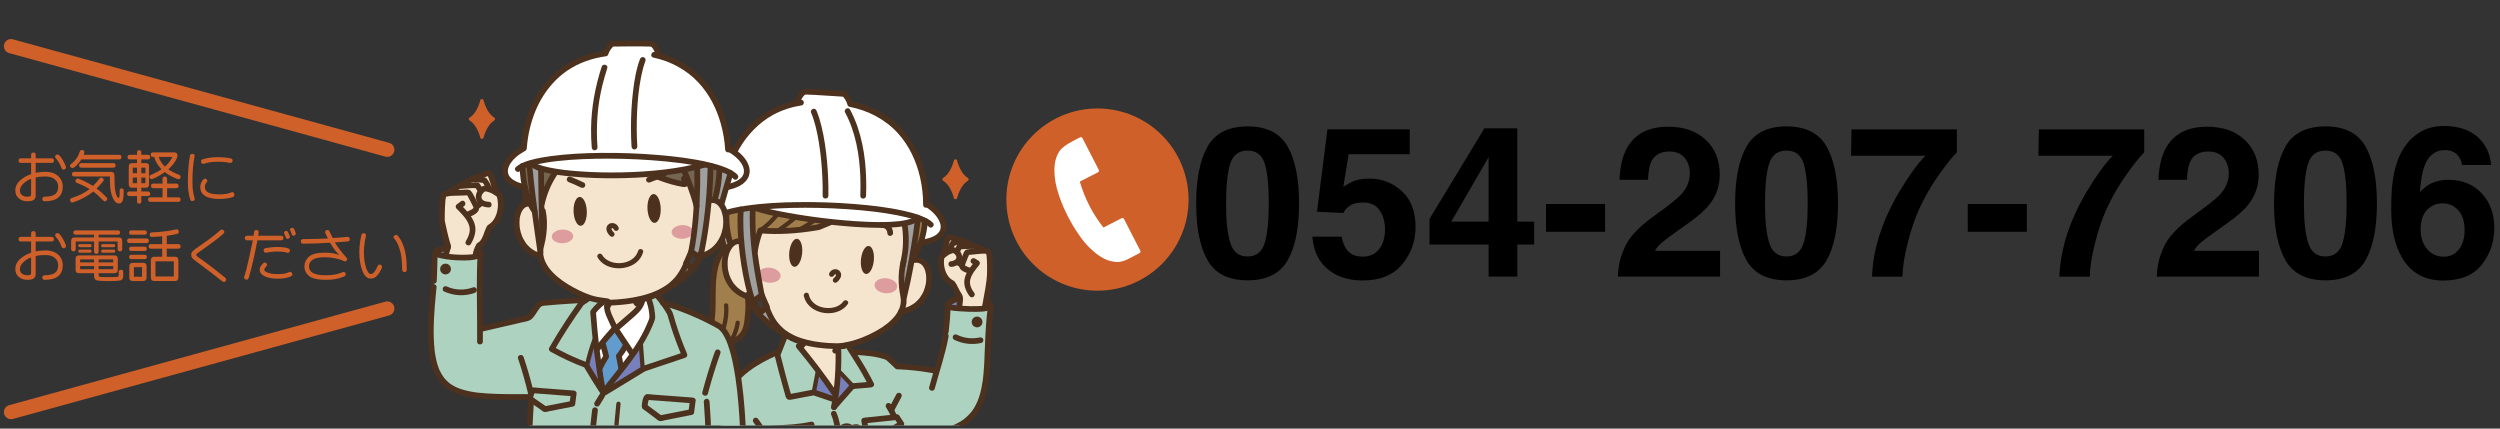 <?xml version="1.0" encoding="UTF-8"?><svg id="_レイヤー_1" xmlns="http://www.w3.org/2000/svg" xmlns:xlink="http://www.w3.org/1999/xlink" viewBox="0 0 700 120"><rect x="0" y="0" width="700" height="120" fill="#333333" stroke="none"/><defs><style>.cls-1{clip-path:url(#clippath);}.cls-2,.cls-3{fill:none;}.cls-2,.cls-4,.cls-5,.cls-6,.cls-7,.cls-8,.cls-9,.cls-10,.cls-11,.cls-12,.cls-13,.cls-14,.cls-15,.cls-16{stroke-width:0px;}.cls-3{stroke:#cf6029;stroke-linecap:round;stroke-linejoin:round;stroke-width:4px;}.cls-5{fill:#f6e5ce;}.cls-6{fill:#4c321e;}.cls-7{fill:#7780bb;}.cls-8{fill:#629cce;}.cls-9{fill:#3f3d3c;}.cls-10{fill:#dd9d9e;}.cls-11{fill:#add2c0;}.cls-12{fill:#cf6029;}.cls-13{fill:#9e9f9f;}.cls-14{fill:#a17f4c;}.cls-15{fill:#746650;}.cls-16{fill:#fff;}</style><clipPath id="clippath"><rect class="cls-2" x="107.56" y="9.15" width="172.03" height="110"/></clipPath></defs><circle class="cls-12" cx="307.29" cy="55.88" r="25.51"/><path class="cls-16" d="m314.06,61.09l-5.1,2.62c-3.03-3.84-5.25-8.16-6.61-12.86l5.1-2.62c.24-.12.33-.41.21-.65l-4.58-8.92c-.06-.11-.16-.2-.28-.24-.12-.04-.25-.03-.37.03l-2,1.03c-1.92.99-2.98,1.88-3.55,2.53-.26.35-.47.67-.55.83-.47.88-.79,1.84-.95,2.86-.15,1-.19,2.05-.1,3.13,0,.08.02.17.02.25v.11s.02.07.02.1c0,.06,0,.11.01.17.1,1.12.3,2.25.6,3.34.18.65.38,1.31.61,1.96l.04.13c.03.1.07.21.1.31.36,1.02.74,2,1.14,2.91l.16.35c.35.79.69,1.51,1.02,2.14l.04.08.05.09c.33.64.72,1.35,1.17,2.11,0,0,.01.02.01.02l.17.28c.51.85,1.08,1.74,1.7,2.62.07.1.14.2.21.3l.07.1c.39.56.81,1.1,1.23,1.61.72.88,1.51,1.7,2.37,2.43.04.03.08.07.12.1.03.02.05.04.07.05l.1.09c.06.06.13.11.19.17.82.69,1.7,1.28,2.6,1.74.92.47,1.89.77,2.86.89.2.03.41.06.61.08.28.02,1.56.06,3.17-.77l3.34-1.72c.24-.12.33-.41.21-.65l-4.58-8.92c-.12-.24-.41-.33-.65-.21Z"/><g class="cls-1"><g id="_カラー"><g id="_作業着"><path class="cls-11" d="m276.85,86.02c-.28.13-.66.24-1.12.31-1.87.31-4.97.2-7.15.02.07-.49.24-1.97.25-2.76h-.35c-1.4.22-3.56,1.34-3.07,2.05-.08,2.2-.31,5.04-.57,7.28v1.13c-.5,2.77-1.57,6.5-2.54,9.87l-.11-.03c-3.34-.7-7.49-1.19-10.93-1.28-1.32-1.26-1.8-1.75-2.79-2.57-2.91-1.12-6.19-1.29-9.29-1.48l-.52.08c-.39-.63-1.01-1.63-1.31-2.08-1.41.29-1.56.26-1.9.33-.02,0-.04,0-.06.01-.3.07-.59.27-.83.5h.2c.07,2.11.06,4.23-.05,6.34h0c1.11,1.19,2.82,3.22,3.94,4.41-.95,1.12-4.85,5.47-5.12,5.87.13-.7.25-1.4.35-2.11h-.02c-2-.68-4-1.36-5.99-2.04l1.13-5.79.2-.15c-1.64-2.19-3.33-4.34-5.07-6.45l.09-.07c.46-.33,1.4-2.08,1.22-2.1-1.35-.2-2.05-.11-4.29-1.06-.26-.11-.63-.29-1.07-.51l-.5,1.02c-.52,1.31-1.05,2.62-1.57,3.93l-.28-.11c-16.63,7.05-17.73,16.73-14.93,28.42-.67,7.47,1.46,34.14,4.96,36.76v1.76s-.28,2.54,0,2.93c.71.37,1.45.71,2.2,1.01,7.22,2.9,16.15,2.75,23.93,2.46.56-.02,1.12-.04,1.67-.06h.14c0,.08,0,.16-.02.24,1.97.08,3.96-.46,5.61-1.55,2.35-.52,4.74-1.29,6.78-2.59.23-.14.45-.29.66-.45.44-.63,0-2.03.44-2.2,1.49-11.31,2.2-18.72,4-27.85,1.14-4.91,1.63-10.17-.14-14.91-.14-.38-.29-.75-.46-1.12,24.25,1.37,23.49-10.94,24.11-26.15.12-2.97.3-6.06.72-9.17l-.53-.07Zm-24.24,36.67l-1.22,3.52-9.92,28.75-5.61-.07-20.46-.28-1.2-1.28.5-1.54.06-.27c1.61.37,3.43.06,5.47-1.25,5.93-3.82,11.98-7.48,16.54-12.85l-.11-.1c.74-.31.27-2.04-1.17-3.48l-.17.12c-.21.21-1.68,1.16-1.92,1.34l-.03.03c-1.77-1.74-3.36-4.01-2.92-6.29,0,0,0,0,0-.01,0-.02,0-.04.01-.06l-.54-.16c-1.85,1.17-3.6,2.47-5.25,3.9l-.36.29c-1.31.76-2.87,1.73-4.42,2.74l3.69-11.36.13-.4.85-2.6,3.13.15,1.66.08,4.78.23.03-.71c.15-.15.29-.3.43-.43,1.87-1.79,3.09-1.63,3.9-.73l.08-.07c.4-.2.84-.36,1.28-.3.44.05.8.3,1.09.64h0c2.06.28,2.88,1.9,3.3,3.66l.12-.03c.36-.58,1.15-1.21,1.83-1.13l.04-.52c.62.05,1.28.09,1.93.14,2.3.16,4.45.32,4.45.32Z"/><path class="cls-7" d="m238.63,108.15c-1.11-1.19-2.82-3.22-3.94-4.41h0c-.1,2.22-.31,4.44-.6,6.64l-.3-.04c-1.48-2.17-3.02-4.31-4.6-6.42h0l-.2.15-1.13,5.79c2,.68,4,1.36,5.99,2.03h.02c-.11.71-.23,1.41-.35,2.11.26-.39,4.17-4.75,5.12-5.87Z"/><path class="cls-7" d="m268.3,84.12c-.09-.08-.2-.13-.32-.13-.44,0-.86.11-1.25.29-.17.07-.32.17-.47.28-.24.18-.45.39-.46.71-.01.27.13.53.34.69.21.16.45.22.71.22.2,0,.39-.02.59-.04.21-.02.45-.01.65-.07.16-.04.31-.13.41-.27.12-.15.14-.31.16-.5.02-.24.04-.47.06-.71.02-.23-.2-.45-.42-.48Z"/></g><g id="_肌"><path class="cls-5" d="m246.19,122.74c-.68-.07-1.47.55-1.83,1.13l-.12.03c-.42-1.76-1.24-3.38-3.3-3.66h0c-.29-.33-.65-.58-1.09-.63-.44-.06-.88.1-1.28.3l-.08.07c-.81-.91-2.03-1.06-3.9.73-.14.13-.28.27-.43.43l-.03.71,1.51.07v.19c.35,1.52.66,2.28.75,2.77.13.73-.22.9-1.61,2.09-.17-.55-.41-1.35-.71-2.13-.28-.72-.61-1.41-1.01-1.85-.32-.36-.82-.64-1.27-.48-.26.09-.46.32-.58.58-.34.71-.14,1.54-.05,2.31.1.86-.35,2.45-.68,3.57,0,.02,0,.04-.02.06,0,0,0,0,0,.01-.45,2.28,1.15,4.55,2.92,6.29l.03-.03c.24-.17,1.71-1.13,1.92-1.34l.17-.12c3.19-1.13,9.08-4.97,9.29-6.62-.01-.07-.03-.15-.04-.23l.27-.03c.47-1.33,1.7-2.39,1.86-3.8-.19-.27-.44-.4-.69-.42Z"/><path class="cls-5" d="m276.77,70.52c-.25-.22-.71-.3-1.28-.31v-.16c-1.21-.55-1.6-.87-2.62-1.21-.19.01-.4.02-.62.03v-.13c-.59-.34-1.7-.97-2.32-1.24-1.23-.25-2.92-.82-4.15-1.07-.08-.02-.17-.03-.25,0-.02,0-.03.02-.05.04-.04.04-.06.1-.08.15-.4,1.09-.76,3.31-.96,4.59-.31.25-.58.49-.8.72-.53,2.62.42,6.21,3.05,7.39.77.99,1.12,2.41,1.9,3.36l.22.5c.02.08.02.22.01.39,0,.78-.17,2.27-.25,2.76,2.18.18,5.28.29,7.15-.02.35-2.05,1.44-7.21,1.47-9.58.03-2.1.04-5.62-.43-6.22Z"/><path class="cls-5" d="m255.47,72.92c-.07.02-.14.04-.22.06h-.05c-.68,3.74-1.43,7.51-2.1,10.21l-.14.02c-.02-.18-.05-.36-.09-.55-.49-2.32-.67-5.44-.13-8.25h0c.22-1.14.45-2.28.45-2.28.5-2.54.67-5.8.08-9.49l-.03-.15c-4.55.82-12.5.5-20.41-.34-1.05.44-2.54,1.02-3.58,1.44-1.67.3-3.43.55-5.2.73-2.06.21-4.15.34-6.16.37-1.73.03-3.41-.02-4.97-.16-.78,1.88-1.23,3.76-1.55,5.78h-.11c.53,4.58,1.35,8.59,2.02,12.28l1.47,3.4-.06.05c1.27,3.19,3.67,7.08,10.71,9.25h0c.18.03-.76,1.77-1.22,2.11l-.09.07c1.75,2.11,3.44,4.26,5.07,6.45h0c1.58,2.11,3.12,4.25,4.6,6.42l.3.04c.29-2.2.5-4.42.6-6.64.1-2.11.12-4.23.05-6.34h-.2c.25-.23.53-.43.83-.5.02,0,.04,0,.06-.01.34-.07.49-.05,1.9-.33.26-.05.56-.12.92-.19,2.15-.47,11.37-3.59,14.06-9.11h0c10.03-1.41,9.71-16.13,3.17-14.33Z"/><path class="cls-5" d="m204.65,68.62c-.11.13-.22.26-.33.4-2.5,3.4-2.14,11.53,5.26,13.94.25.09.52.16.79.23-1.29-4.23-2.35-10.12-2.81-15.62-1.13-.24-2.13.19-2.92,1.05Z"/></g><g id="_髪"><path class="cls-14" d="m257.1,61c-.27,2.37-1.01,7.15-1.89,11.98h.05c.07-.02.15-.04.22-.06l-.04-.14c.08-.14.35-.64.41-.72.85-1.45,1.52-2.92,2.02-4.39.66-1.96,1.03-3.92,1.13-5.86h0c-.55-.29-1.18-.56-1.9-.82Z"/><path class="cls-14" d="m222.76,60.81c-1.78-.29-3.47-.59-5.02-.9-2.97-.59-5.4-1.2-6.95-1.76h0c-.18,4.51.05,8.52.48,12.18h.11c.32-2.03.77-3.91,1.55-5.79,1.56.14,3.24.18,4.97.16,2.02-.03,4.1-.16,6.16-.37,1.78-.19,3.54-.43,5.2-.73,1.05-.43,2.53-1,3.58-1.44-1.55-.17-3.1-.35-4.63-.55-1.87-.25-3.71-.51-5.46-.8Z"/><path class="cls-14" d="m209.32,88.72c-.15,1.66-.34,3.39-1.3,4.75-1.17,1.66-3.25,2.4-5.23,2.85-.82.18-2.14.37-3.52.53-1.69.19-3.46.34-4.49.37,0,0,3.19-2.28,3.99-5.14,1.69-6.06-.13-12.74,1.91-18.69.46-1.35,1.18-2.68,2.23-3.61,0,0,0,0,0,0,.21-.19.44-.36.68-.51.2-.13.41-.24.63-.33l.12.08c-2.5,3.4-2.14,11.53,5.26,13.94,0,.03.01.06.02.09l-.12.03c.3,1.82,0,3.81-.17,5.64Z"/><path class="cls-14" d="m207.57,67.58c-1.13-.24-2.13.19-2.92,1.05l-.05-.18c-.05-.15-.1-.3-.15-.46-.15-.46-.28-.93-.39-1.41-.54-2.21-.76-4.56-.66-6.92l-.02-.08c1.16-.36,2.53-.67,4.06-.94-.22,2.55-.15,5.67.13,8.94Z"/></g><g id="_ヘルメット"><g id="_顎紐"><path class="cls-13" d="m203.4,59.65l-.02-.08c-.89.27-1.66.57-2.3.9.15,1.25.35,2.58.59,3.93.33,1.85.74,3.71,1.22,5.38,0,0,0,0,0,0,.39-.35.82-.63,1.3-.84l.12.08c.11-.14.22-.27.33-.4l-.05-.18c-.93-2.72-1.33-5.75-1.2-8.79Z"/><path class="cls-13" d="m256.87,60.92c-.52.74-1.79,1.25-3.62,1.57l.03.15c.59,3.69.42,6.96-.08,9.49,0,0-.23,1.14-.45,2.28h0c-.54,2.81-.36,5.93.13,8.25.04.18.07.37.09.55l.14-.02c.67-2.71,1.42-6.48,2.1-10.22.87-4.83,1.62-9.61,1.89-11.98-.07-.03-.15-.05-.23-.08Z"/><path class="cls-13" d="m214.7,86.05l-1.81,1.46-2.11-3.06,2.5-1.85c-.67-3.7-1.49-7.7-2.02-12.27-.43-3.66-.66-7.68-.48-12.18-1.18.14-2.3.3-3.35.49-.22,2.55-.15,5.67.13,8.94.46,5.49,1.52,11.39,2.81,15.62-.27-.07-.54-.15-.79-.23,0,.03.01.06.02.09,1.24,5.12,7.49,9.13,10.45,10.67.44.23.8.4,1.07.51,2.24.95,2.95.86,4.29,1.06h0c-7.04-2.17-9.44-6.06-10.71-9.25Z"/><polygon class="cls-9" points="214.7 86.05 212.89 87.51 210.78 84.45 213.29 82.6 214.76 86 214.7 86.05"/></g><path id="_白" class="cls-16" d="m259.92,57.43l-.62-.04c0-11.65-5.61-24.8-20.5-28.11-.24-.05-.47-.1-.72-.15-.35-1.56-1.66-2.84-1.66-2.84,0,0-8.35-.59-10.9-.64-.93-.01-2.11,1.93-2.16,2.9l.06.31h0c-13.47,2.54-19.91,14.19-21.22,25.09l-.62-.04c-5.63,2.87-7.66,8.31.04,10.49h.07c-.24-1.36-.44-2.69-.59-3.94.64-.33,1.41-.63,2.3-.9,1.16-.36,2.53-.67,4.06-.94,1.05-.18,2.16-.35,3.35-.49h0s0,0,0,0c1.55.56,3.98,1.17,6.95,1.76,1.55.31,3.24.61,5.02.9,1.75.28,3.58.55,5.46.8,1.53.2,3.08.38,4.63.55,7.91.84,15.86,1.16,20.41.34,1.83-.33,3.1-.84,3.62-1.57.08.02.15.05.23.08.72.26,1.36.53,1.9.8h0c-.1,1.95-.46,3.92-1.13,5.87l.56.2c1.91-.28,3.3-.81,4.24-1.5,3.03-2.25,1.29-6.22-2.75-8.94Z"/></g><g id="_ほっぺ"><path class="cls-10" d="m251.21,80.33c-.12,1.15-1.63,1.95-3.38,1.77-1.75-.17-3.08-1.25-2.96-2.41.12-1.15,1.63-1.95,3.38-1.77,1.75.17,3.08,1.25,2.96,2.41Z"/><path class="cls-10" d="m218.56,77.37c-.12,1.15-1.63,1.95-3.38,1.77-1.75-.17-3.08-1.25-2.96-2.41.12-1.15,1.63-1.95,3.38-1.77,1.75.17,3.08,1.25,2.96,2.41Z"/></g></g><g id="_作業"><path class="cls-6" d="m223.06,97.47c3.55,4.27,6.89,8.7,10.03,13.28.25.36.71.52,1.1.29.36-.21.54-.74.29-1.1-3.21-4.69-6.64-9.23-10.28-13.61-.28-.34-.85-.29-1.14,0-.33.33-.28.8,0,1.14h0Z"/><path class="cls-6" d="m218.78,94.52c-.32.8-.64,1.6-.96,2.4-.15.37-.3.75-.45,1.12s-.4.82-.46,1.23c-.06.39.15.87.24,1.25.11.44.22.87.33,1.31.2.79.41,1.59.61,2.38.42,1.61.86,3.22,1.32,4.82.11.38.22.76.33,1.14.12.4.19.88.4,1.25.48.84,1.49.46,2.24.32,1.89-.36,3.79-.72,5.68-1.08h-.43c2,.68,4,1.36,5.99,2.03.99.33,1.41-1.22.43-1.56-1.05-.36-2.1-.71-3.15-1.07-.55-.19-1.1-.37-1.65-.56s-1.13-.49-1.71-.39c-1.11.19-2.21.42-3.31.63-.55.11-1.1.21-1.66.32-.26.05-.53.1-.79.15-.16.03-.32.06-.47.09l-.16.03c-.21.03-.21.04-.01.02l.36.21.06.1c-.02-.08-.04-.15-.07-.23-.04-.13-.07-.25-.11-.38-.07-.23-.13-.46-.2-.69-.14-.48-.28-.97-.41-1.45-.27-.97-.54-1.94-.8-2.91-.52-1.94-1.02-3.89-1.5-5.84v.43c.62-1.55,1.23-3.09,1.85-4.64.16-.4-.18-.89-.56-.99-.46-.13-.83.16-.99.56h0Z"/><path class="cls-6" d="m228.4,103.92c-.33,1.69-.66,3.37-.99,5.06l-.14.73c-.06.32.09.65.42.74.3.08.68-.1.74-.42.33-1.69.66-3.37.99-5.06l.14-.73c.06-.32-.09-.65-.42-.74-.3-.08-.68.1-.74.42h0Z"/><path class="cls-6" d="m233.93,97.4c.18,5.49-.21,11-1.2,16.4-.08.43.12.87.56.99.39.11.91-.13.99-.56,1.01-5.55,1.44-11.19,1.25-16.83-.03-1.04-1.65-1.04-1.61,0h0Z"/><path class="cls-6" d="m236.63,96.96c.89,1.32,1.71,2.69,2.57,4.03,1.47,2.29,2.82,4.65,4.04,7.08l.7-1.21c-1.37.18-2.74.23-4.11.36-.62.06-1.45,0-1.88.5-.2.23-.39.45-.59.68-1.13,1.29-2.28,2.57-3.4,3.86-.38.44-.8.87-1.13,1.35-.25.36-.07.9.29,1.1.4.23.85.07,1.1-.29.09-.13-.16.19-.01.02.06-.07.12-.15.18-.22.17-.2.34-.4.51-.6.5-.58,1.01-1.16,1.52-1.73.93-1.05,1.87-2.1,2.79-3.17l-.57.24c1.76-.23,3.54-.26,5.3-.49.61-.08,1-.62.7-1.21-1.23-2.43-2.57-4.79-4.04-7.08-.86-1.34-1.68-2.71-2.57-4.03-.58-.86-1.98-.05-1.39.81h0Z"/><path class="cls-6" d="m234.86,104.81c1.11,1.19,2.23,2.38,3.34,3.57.22.23.64.24.86,0,.23-.25.23-.61,0-.86-1.11-1.19-2.23-2.38-3.34-3.57-.22-.23-.64-.24-.86,0-.23.25-.23.61,0,.86h0Z"/><path class="cls-6" d="m262.38,103.11c-3.66-.76-7.41-1.2-11.14-1.31l.57.24c-.7-.67-1.39-1.36-2.12-2-.41-.36-.77-.69-1.29-.88-.59-.21-1.19-.39-1.8-.54-2.43-.58-4.95-.72-7.44-.87-1.04-.06-1.03,1.55,0,1.61,3.06.18,6.18.35,9.08,1.45l-.36-.21c.79.65,1.52,1.36,2.26,2.06.25.24.54.62.89.72.31.08.69.04,1.01.06.67.03,1.33.07,2,.12,2.66.21,5.31.56,7.92,1.1.43.09.87-.12.99-.56.11-.4-.13-.9-.56-.99h0Z"/><path class="cls-6" d="m264.04,93.83c-.91,4.95-2.58,9.73-3.88,14.59-.27,1,1.29,1.43,1.56.43,1.3-4.85,2.97-9.64,3.88-14.59.08-.43-.12-.87-.56-.99-.39-.11-.91.13-.99.56h0Z"/><path class="cls-6" d="m268.25,82.81c-1.09.19-2.25.67-3.09,1.4-.36.32-.65.74-.65,1.23,0,.64.53,1.05,1.08,1.26.96.36,2.1.38,3.12.46,1.54.12,3.08.19,4.63.16,1.28-.03,2.73-.04,3.91-.6.59-.28,1.02-.88.87-1.55s-.78-1.16-1.33-1.54c-.36-.25-.89-.07-1.1.29-.23.4-.07.86.29,1.1.06.04.12.08.18.12.17.12-.07-.06.04.03.1.08.19.17.28.26.03.03.06.07.09.1.02.02-.15-.14-.03-.03.02.02.03.09.05.1,0,0-.06-.2-.03-.06s-.01-.21-.01-.1c0,.15.04-.18.02-.1,0,.02-.01.04-.02.07.08-.23.08-.19.05-.13-.03.05,0,.07.02-.02.02-.08.06-.07,0,0-.1.09.09-.05.07-.05-.04,0-.16.1-.2.12-.14.08.07-.02.04-.02-.04.01-.08.03-.13.05-.11.04-.22.07-.33.1-.24.06-.47.1-.71.14-.21.03.12-.01-.03,0-.08,0-.15.02-.23.03-.15.02-.3.03-.45.04-.31.02-.63.04-.94.05-1.38.05-2.76,0-4.13-.09-.6-.04-1.21-.09-1.81-.15-.23-.02-.46-.05-.69-.08-.19-.02.16.03.03,0-.04,0-.09-.01-.13-.02-.09-.01-.17-.03-.26-.04-.15-.03-.29-.06-.43-.1-.05-.01-.1-.03-.14-.05-.09-.03.04.02-.08-.04s.01-.03,0,.01c0-.02-.03-.07.03.04.04.09.05.14.06.23,0,.02,0,.19,0,.07,0,.38-.05-.01-.01.05l.03-.05c-.06.07-.06.08-.02.04.07-.07.14-.14.21-.2,0,0,.09-.06.18-.12.23-.15.47-.27.71-.39.44-.21.96-.37,1.46-.45.43-.07.67-.6.56-.99-.12-.45-.56-.64-.99-.56h0Z"/><path class="cls-6" d="m264.58,85.64c-.09,2.43-.29,4.87-.57,7.28-.05.43.41.81.81.81.48,0,.76-.37.81-.81.28-2.42.48-4.85.57-7.28.04-1.04-1.58-1.04-1.61,0h0Z"/><path class="cls-6" d="m276.61,85.8c-.5,3.64-.68,7.31-.82,10.98-.06,1.69-.12,3.37-.21,5.06-.05.81-.1,1.61-.17,2.42-.03.38-.07.77-.11,1.15-.02.18-.04.37-.06.55-.01.08-.02.17-.03.25,0,.05-.01.1-.02.14-.03.23.01-.1,0,.04-.2,1.43-.47,2.85-.88,4.23-.1.33-.21.67-.33,1-.05.15-.11.3-.17.45-.03.07-.06.14-.08.21-.09.21.02-.04-.05.13-.27.61-.56,1.2-.91,1.76-.17.28-.35.54-.53.81-.05.07-.1.13-.15.2-.11.15.04-.05-.05.06-.1.13-.21.26-.32.39-.44.51-.91.98-1.43,1.41-.07.06-.13.11-.2.17-.14.12.04-.03-.07.06-.14.11-.29.21-.43.31-.3.21-.61.4-.92.59s-.65.36-.98.52c-.41.2-.59.28-.94.41-3.87,1.51-8.07,1.72-12.18,1.61-.68-.02-1.35-.05-2.03-.09-1.04-.06-1.03,1.56,0,1.61,4.48.25,9.17.2,13.48-1.17,2.95-.93,5.59-2.56,7.46-5.06,1.7-2.26,2.57-5.04,3.05-7.8.57-3.23.7-6.53.83-9.81.14-3.63.25-7.26.66-10.87.03-.24.05-.47.08-.71.01-.12.03-.24.04-.35.02-.15.02-.14.03-.23.06-.43-.1-.87-.56-.99-.38-.1-.93.13-.99.56h0Z"/><path class="cls-6" d="m236.22,136.84c-2.58,3.02-5.66,5.54-8.91,7.81-1.64,1.15-3.32,2.24-5.01,3.33-1.48.95-2.97,2.14-4.69,2.64-.67.19-1.27.27-1.97.22-.47-.03-1.17-.21-1.6-.4-1.22-.54-2.17-1.41-3-2.46s-1.57-2.37-2.11-3.66-.89-2.65-1.31-3.97c-1.65-5.27-3.52-10.51-4.57-15.93-.12-.6-.22-1.2-.31-1.8-.08-.55-.14-1.04-.21-1.68-.11-1.15-.16-2.31-.12-3.46s.14-2.09.38-3.21c.12-.54.26-1.08.43-1.61.15-.49.4-1.14.54-1.45,1-2.24,2.35-4.04,4.12-5.7,2.25-2.11,4.94-3.74,7.71-5.09.83-.41,1.67-.79,2.52-1.15.4-.17.49-.76.29-1.1-.24-.41-.7-.46-1.1-.29-5.55,2.36-11.24,5.73-14.26,11.16-2.4,4.33-2.58,9.31-1.85,14.11.84,5.53,2.72,10.86,4.4,16.17.91,2.86,1.63,5.79,3.25,8.36s3.86,4.64,6.89,4.8c1.66.09,3.29-.5,4.68-1.35,1.75-1.07,3.46-2.2,5.17-3.33,3.42-2.26,6.77-4.66,9.69-7.55.73-.72,1.42-1.47,2.09-2.24.28-.33.32-.82,0-1.14-.29-.29-.86-.33-1.14,0h0Z"/><path class="cls-6" d="m210.91,118.15c1.42,2,2.83,3.99,4.25,5.99l.6.85c.25.35.7.52,1.1.29.35-.21.54-.75.29-1.1-1.42-2-2.83-3.99-4.25-5.99l-.6-.85c-.25-.35-.7-.52-1.1-.29-.35.21-.54.75-.29,1.1h0Z"/><path class="cls-6" d="m223.85,123.19c-2.45-.37-4.93-.57-7.39-.82l.81.81c-.11-1.09-.23-2.17-.34-3.26l-.81.81c2.75-.07,5.51-.25,8.24-.59,1.04-.13,2.07-.28,3.09-.51l-.99-.56c.18.89.29,1.8.47,2.7.09.43.59.67.99.56.44-.12.65-.56.56-.99-.18-.89-.29-1.8-.47-2.7-.09-.44-.59-.65-.99-.56-3.25.73-6.65.88-9.98,1.01-.31.01-.61.02-.92.03-.4.01-.85.36-.81.81.11,1.09.23,2.17.34,3.26.05.47.33.76.81.81,1.03.1,2.05.21,3.08.32.79.08,1.58.17,2.37.26.33.04.67.08,1,.12.13.02.26.03.39.05.16.02-.19-.03-.03,0,.05,0,.1.01.15.02.43.07.87-.11.99-.56.1-.38-.13-.93-.56-.99h0Z"/><path class="cls-6" d="m251,110.36c-.67,1.22-1.32,2.45-1.96,3.69-.19.37-.11.89.29,1.1.37.2.9.11,1.1-.29.64-1.24,1.29-2.47,1.96-3.69.2-.37.1-.9-.29-1.1s-.89-.11-1.1.29h0Z"/><path class="cls-6" d="m242.53,121.54c1.52,0,3.03.02,4.55.03.55,0,1.12.04,1.67,0,.31-.02.55-.19.8-.33l1.14-.65,2.09-1.19c.36-.21.53-.74.29-1.1-.42-.64-.84-1.27-1.25-1.91-.15-.22-.41-.43-.7-.4-2.67.28-5.35.56-8.02.84l-1.14.12c-.55.06-.88.47-.78,1.02l.57,2.96c.08.43.6.67.99.56.45-.12.65-.56.56-.99-.19-.99-.38-1.98-.57-2.96l-.78,1.02c2.67-.28,5.35-.56,8.02-.84l1.14-.12-.7-.4c.42.64.84,1.27,1.25,1.91l.29-1.1c-1.21.69-2.42,1.37-3.63,2.06l.41-.11c-2.07-.01-4.15-.02-6.22-.04-1.04,0-1.04,1.61,0,1.61Z"/><path class="cls-6" d="m251.08,120.35c1.52,2.61,2.2,5.57,2.27,8.57.03,1.52-.07,3.04-.28,4.55s-.55,2.93-.83,4.4c-1.07,5.52-1.83,11.09-2.54,16.66-.45,3.59-.9,7.18-1.37,10.76l.4-.7c-.5.26-.6.83-.62,1.34,0,.22,0,.45,0,.67,0,.2-.04.36-.11.47l.29-.29c-1.87,1.34-4.02,2.15-6.23,2.72-.27.07-.54.13-.81.19-.33.08-.57.25-.86.41-.46.26-.93.48-1.43.66-1.07.37-2.17.53-3.3.49l.81.81c.43-5.42.49-10.87.2-16.3-.06-1.03-1.67-1.04-1.61,0,.29,5.43.22,10.88-.2,16.3-.03.44.4.79.81.81,1.12.04,2.26-.1,3.34-.42.51-.15,1-.34,1.48-.57.5-.23.94-.57,1.48-.69,2.17-.51,4.33-1.24,6.24-2.4.42-.26,1.01-.54,1.26-.97.23-.39.27-.87.28-1.31,0-.19,0-.38,0-.57,0-.04-.04-.26,0-.11,0,0,.02-.11.03-.13-.02.02-.43.54-.05.16.17-.17.21-.35.24-.57.05-.37.1-.73.14-1.1.3-2.27.58-4.54.87-6.81.49-3.91.98-7.83,1.57-11.73.29-1.91.61-3.82.96-5.73.38-2.06.88-4.09,1.16-6.17.67-4.86.35-9.91-2.17-14.23-.52-.9-1.92-.09-1.39.81h0Z"/><path class="cls-6" d="m267.15,95.12c2.36,1.17,5.04,1.5,7.61.91.42-.1.68-.59.56-.99-.12-.44-.57-.66-.99-.56-2.13.48-4.41.22-6.37-.75-.39-.19-.87-.1-1.1.29-.21.36-.1.91.29,1.1h0Z"/><path class="cls-6" d="m272.07,90.15c0-.83.68-1.51,1.51-1.51s1.51.68,1.51,1.51-.68,1.51-1.51,1.51-1.51-.68-1.51-1.51Z"/><path class="cls-6" d="m248.09,114.04c.63.99,1.18,2.03,1.64,3.11.07.17.31.32.48.37.19.05.45.03.62-.08s.32-.28.37-.48c.05-.23,0-.41-.08-.62-.46-1.08-1-2.12-1.64-3.11-.23-.36-.73-.53-1.1-.29-.36.23-.53.72-.29,1.1h0Z"/><path class="cls-6" d="m232.77,116.25c.02.05.05.1.07.15.05.11-.05-.12,0,0,.04.1.08.2.12.3.08.21.15.41.21.62.13.43.25.87.34,1.31.04.2.08.4.12.6.02.1.04.21.05.31,0,.06.02.11.03.17,0,.02.02.16,0,.05-.02-.12,0,.06,0,.08,0,.04,0,.08.01.12,0,.09.02.17.02.26.01.16.02.32.02.48,0,.42.37.83.81.81s.81-.35.81-.81c0-.84-.15-1.69-.33-2.51-.21-.95-.5-1.88-.9-2.76-.18-.39-.76-.51-1.1-.29-.4.26-.48.69-.29,1.1h0Z"/></g><g id="_手"><g id="_左"><path class="cls-6" d="m271.72,74.99c-.52-.15-1-.34-1.46-.62-.04-.02-.07-.08-.09-.11.05.11.02.04.05-.1.08-.34.24-.67.37-.99.22-.58.44-1.16.7-1.72l.04-.1c.09-.13.06-.14-.1,0,0,0,.25,0,.26,0,.25-.01.51-.03.76-.06.95-.09,1.91-.23,2.87-.26.2,0,.39,0,.59,0s.1-.01.29.03c.07.02.14.03.21.06-.17-.06.02,0,.04.03-.28-.35-.2-.21-.13-.12-.12-.17-.02-.05,0,.05.09.29.12.57.14.77.05.44.07.89.09,1.34.04.95.04,1.9.03,2.85-.01,1.6-.22,3.11-.48,4.68-.3,1.8-.67,3.59-.98,5.4-.07.43.11.87.56.99.39.11.92-.13.99-.56.31-1.82.68-3.63.99-5.45s.52-3.78.53-5.71c0-1.06,0-2.13-.1-3.19-.06-.69-.07-1.72-.61-2.24-.67-.65-1.88-.55-2.73-.49-1.06.08-2.12.25-3.19.3-.43.02-.83.08-1.15.38-.28.27-.4.66-.55,1.01-.33.78-.65,1.56-.94,2.36-.27.73-.22,1.5.39,2.05s1.41.79,2.14,1.01c1,.3,1.42-1.26.43-1.56h0Z"/><path class="cls-6" d="m272.15,73.78c.35.19.69.39,1.02.61l-.16-1.27c-1.14,1.42-2.44,2.94-2.88,4.75s.22,3.53,1.29,4.99c.26.35.7.53,1.1.29.35-.2.55-.75.29-1.1-.84-1.14-1.48-2.44-1.11-3.85.4-1.49,1.49-2.77,2.44-3.94.34-.42.3-.96-.16-1.27-.33-.22-.67-.42-1.02-.61-.91-.49-1.73.9-.81,1.39h0Z"/><path class="cls-6" d="m268.62,70.84c.24-.45.48-.9.71-1.36l-.48.37c1.12-.16,2.32-.13,3.47-.17.25,0,.42-.03.65.06.2.08.38.16.6.27.5.25,1,.51,1.51.75.4.18.87.11,1.1-.29.2-.35.11-.92-.29-1.1-.77-.35-1.51-.79-2.3-1.1-.23-.09-.48-.21-.73-.22-.22,0-.44.02-.66.03-.47.02-.93.03-1.4.04s-.94.03-1.4.07c-.5.04-1.16,0-1.46.49-.27.43-.47.91-.71,1.35-.49.92.9,1.73,1.39.81h0Z"/><path class="cls-6" d="m267.9,74.23c.29.17.58.34.86.51.09.06.19.09.3.1.11.02.21.02.32-.01.1-.02.2-.07.27-.14.09-.06.16-.13.21-.23.1-.19.15-.41.08-.62s-.19-.37-.37-.48c-.29-.17-.58-.34-.86-.51-.09-.06-.19-.09-.3-.1-.11-.02-.21-.02-.32.01-.1.02-.2.07-.27.14-.09.06-.16.13-.21.23-.1.19-.15.41-.08.62s.19.37.37.48h0Z"/><path class="cls-6" d="m272.64,68.05c-.57-.33-1.15-.66-1.74-.96-.35-.18-.71-.39-1.11-.38-.47.01-.95.09-1.41.17-.39.07-.79.15-1.17.25-.2.05-.4.09-.6.15-.31.1-.47.34-.63.61-.41.69-.7,1.46-.92,2.23-.27,1,1.28,1.43,1.56.43.2-.74.48-1.44.9-2.08l-.48.37c.95-.24,1.89-.46,2.87-.52l-.41-.11c.8.35,1.57.8,2.32,1.24.9.53,1.71-.87.81-1.39h0Z"/><path class="cls-6" d="m270.13,66.73c-.87-.18-1.71-.44-2.57-.68-.42-.12-.85-.23-1.28-.33-.26-.06-.53-.14-.8-.1-.43.06-.69.34-.85.72-.29.72-.45,1.5-.61,2.26s-.3,1.54-.42,2.31c-.07.43.11.87.56.99.38.1.93-.13.99-.56.12-.77.26-1.55.42-2.31.09-.41.18-.82.29-1.22.05-.17.09-.34.15-.51.03-.09.06-.18.09-.27.01-.04.03-.08.04-.12.04-.12.03-.08-.06.1l-.36.21c-.21-.02-.24-.02-.11,0l.08.02c.09.02.19.04.28.06.17.04.33.08.5.13.37.1.73.2,1.1.3.7.2,1.41.4,2.12.55.43.09.87-.13.99-.56.11-.4-.14-.9-.56-.99h0Z"/><path class="cls-6" d="m269.39,86.02c.13-.88.31-1.85.23-2.74-.03-.35-.2-.77-.4-1.07-.36-.53-.65-1.07-.92-1.64s-.54-1.13-.92-1.64c-.32-.42-.92-.59-1.31-.95-.73-.67-1.2-1.57-1.48-2.52-.31-1.07-.38-2.25-.18-3.3l-.21.36c.58-.59,1.26-1.13,2.02-1.47.13-.06.29-.11.45-.15.01,0,.26-.05.12-.02.05,0,.11,0,.16,0-.08-.01-.09-.01-.03,0,.04,0,.07.02.1.03-.07-.03-.08-.03-.02,0,.09.05.17.11.25.17-.1-.07.09.09.09.09.06.06.11.11.17.17.15.18-.06-.11.06.08.04.06.08.13.11.19.09.16-.02-.08.03.07.02.07.04.14.06.2.04.15.01-.11.01.09,0,.07,0,.14,0,.2,0,.05.04-.11-.01.05-.01.04-.1.26-.02.1-.13.28-.21.35-.43.49-.34.21-.74.3-1.17.36s-.67.61-.56.99c.13.46.56.62.99.56,1.4-.2,2.82-1.1,2.83-2.66.02-1.27-1.08-2.71-2.39-2.82-.73-.06-1.48.28-2.09.64-.66.39-1.36.89-1.87,1.47-.28.32-.3.84-.34,1.25-.04.37-.05.75-.03,1.12.03.77.16,1.55.38,2.29.52,1.67,1.57,3.24,3.2,3.99l-.29-.29c.44.59.74,1.27,1.05,1.93.15.32.31.64.5.94.1.17.22.32.34.48.18.24,0-.02.02.04.02.04.04.08.05.12.03.09.07.18.11.26.03.06.09.22-.01-.06s-.03-.12-.04-.05c-.03.24,0,.5-.03.74-.02.3-.05.6-.09.91-.01.12-.03.24-.04.36.02-.14-.02.14-.03.18-.06.43.11.87.56.99.38.1.93-.13.99-.56h0Z"/></g><g id="_右"><path class="cls-6" d="m241.03,124.67c-.34-1.19-.5-2.4-.97-3.55-.28-.69-.64-1.41-1.21-1.91-.64-.56-1.43-.79-2.27-.63-1.19.22-2.19,1.15-2.99,1.99-.72.75.42,1.89,1.14,1.14.21-.22.42-.43.65-.64.1-.09.2-.18.31-.26.12-.1.04-.04.01-.01.07-.05.13-.1.2-.15.17-.12.34-.22.52-.32.05-.03.34-.14.11-.06.09-.03.18-.06.27-.09.07-.02.17-.02.23-.05.09-.04-.21,0-.06,0,.03,0,.06,0,.09,0,.07,0,.14,0,.21,0,.15,0-.16-.05-.07-.01.04.02.09.02.14.03.05.01.11.05.17.05.09.01-.18-.11-.07-.03.02.01.05.02.07.03.06.03.11.07.17.1.08.04.14.04-.04-.03.03.01.07.06.09.08.1.09.18.19.27.29.12.13-.1-.14.02.03.05.07.1.15.15.22.08.13.16.27.22.41.03.06.06.13.09.19.02.04.03.07.05.11.07.16-.07-.18,0-.01.23.61.42,1.23.57,1.86.13.55.23,1.11.38,1.65.28,1,1.84.57,1.56-.43h0Z"/><path class="cls-6" d="m238.98,120.61s.23-.11.11-.06c.05-.02.1-.04.16-.06.08-.03.16-.05.24-.07l.08-.02c-.06,0-.07,0,0,0,.07,0,.14,0,.21,0-.11,0-.03,0,.03.01.05.01.1.03.16.05-.16-.05,0,0,.04.03.04.02.07.05.11.07.17.11-.1-.1.05.04.08.08.16.16.24.24.1.11-.03-.05.02.03.03.05.07.09.1.14.07.11.14.22.2.33.13.23.24.46.34.7.02.05.02.05,0,0l.03.08c.03.08.06.16.09.24.05.13.1.27.14.4.19.57.33,1.15.42,1.74.07.42.61.69.99.56.45-.15.64-.54.56-.99-.11-.68-.28-1.34-.51-1.98s-.49-1.3-.87-1.87-.86-1.06-1.52-1.31c-.76-.29-1.56-.05-2.25.29-.38.19-.51.76-.29,1.1.25.39.7.49,1.1.29h0Z"/><path class="cls-6" d="m234.31,135.65c.49-.36,1.01-.68,1.5-1.04.18-.14-.1.01.05-.04.17-.06.34-.13.5-.2.41-.17.81-.35,1.2-.54,1.63-.79,3.19-1.73,4.65-2.8,1.11-.8,2.49-1.76,3.14-3.01.18-.35.27-.66.21-1.05-.06-.35-.11-.69-.17-1.04-.12-.81-.25-1.61-.46-2.4-.48-1.8-1.5-3.62-3.49-3.98-.43-.08-.87.12-.99.56-.11.39.13.92.56.99.64.11,1.01.32,1.42.79.15.17.3.42.45.7.15.3.23.51.35.87.41,1.29.54,2.65.78,3.98v-.43c0,.05-.03.1-.04.16-.03.15.01,0,0,0-.08.12-.14.25-.22.37-.11.16.05-.05-.05.06-.06.07-.12.14-.18.21-.14.15-.28.3-.42.44-.7.67-1.43,1.22-2.22,1.76-.91.63-1.86,1.22-2.83,1.75-.46.25-.93.5-1.4.72-.44.21-.76.35-1.16.5-.73.28-1.38.81-2.01,1.27-.35.26-.52.7-.29,1.1.2.35.75.55,1.1.29h0Z"/></g></g><g id="_顔"><path class="cls-6" d="m225.07,82.87c.93,4.16,6.1,5.79,9.75,4.28,1.04-.43,1.93-1.1,2.57-2.03.53-.77-.73-1.5-1.25-.73-.39.57-.96,1.01-1.66,1.34-.62.3-1.5.48-2.22.51-1.6.07-3.29-.38-4.46-1.45-.7-.64-1.12-1.38-1.33-2.31s-1.6-.53-1.4.39h0Z"/><ellipse class="cls-6" cx="222.79" cy="70.78" rx="3.94" ry="1.81" transform="translate(130.24 285.44) rotate(-84.3)"/><path class="cls-6" d="m241.07,72.61c.22-2.17,1.2-3.84,2.19-3.74,1,.1,1.63,1.94,1.41,4.1-.22,2.17-1.2,3.84-2.19,3.74-1-.1-1.63-1.94-1.41-4.1Z"/><path class="cls-6" d="m233.49,77.17c.04-.09.09-.17.15-.25l-.11.15c.06-.08.14-.15.22-.22l-.15.11c.08-.06.16-.11.24-.14l-.17.07c.09-.04.18-.06.28-.08l-.19.03c.09-.01.18-.01.27,0l-.19-.03c.09.01.18.04.26.07l-.17-.07c.07.03.14.07.2.12l-.15-.11c.06.04.11.1.15.15l-.11-.15c.04.06.08.11.1.18l-.07-.17c.03.07.05.14.06.21l-.03-.19c.01.09.01.18,0,.27l.03-.19c-.02.12-.05.23-.1.33l.07-.17c-.07.17-.17.32-.28.46l.11-.15c-.15.2-.33.38-.52.54-.13.12-.21.34-.21.51s.08.39.21.51.32.22.51.21.36-.08.51-.21c.24-.21.45-.44.64-.7.16-.21.27-.43.36-.67.08-.2.11-.42.11-.63,0-.26-.06-.48-.17-.71-.02-.05-.05-.1-.09-.15-.07-.09-.14-.19-.22-.27-.19-.17-.37-.27-.6-.36-.17-.06-.36-.09-.54-.09s-.38.02-.55.08c-.49.17-.89.51-1.12.97-.09.17-.13.37-.07.56.05.17.18.35.33.43.17.09.37.13.56.07.17-.06.35-.17.43-.33h0Z"/><path class="cls-6" d="m246.84,63.79c.15,0,.3,0,.44.02l-.21-.03c.22.03.43.09.64.17l-.19-.08c.17.07.33.17.47.28l-.16-.13c.14.11.26.23.37.37l-.13-.16c.12.16.22.33.3.51l-.08-.19c.08.19.13.39.16.6l-.03-.21c.01.1.02.21.02.31,0,.42.37.83.81.81s.81-.35.81-.81c0-.79-.3-1.57-.85-2.15-.61-.64-1.49-.94-2.36-.93-.42,0-.83.37-.81.81s.35.81.81.81h0Z"/></g><g id="_頭"><path class="cls-6" d="m208.7,82.67c.56,3.34,3.16,6.08,5.66,8.17,2.14,1.78,4.51,3.4,7.03,4.59.72.34,1.47.66,2.23.89.26.08.51.12.78.16.04,0,.09.01.13.02.16.02-.1-.02-.07-.01.09.03.37.11.14,0l-.29-.29c-.06-.11-.08-.23-.06-.35-.02.09-.03.11-.02.06-.08.08-.14.17-.24.25-.34.27-.28.86,0,1.14.34.34.8.27,1.14,0,.77-.62,1.13-2.12-.16-2.35-.13-.02-.27-.04-.4-.06-.03,0-.06,0-.1-.01-.15-.01.21.05.05,0-.23-.06-.45-.1-.67-.18-1.12-.38-2.17-.9-3.2-1.48-2.9-1.64-5.67-3.62-7.87-6.14-1.22-1.4-2.22-3-2.53-4.84-.07-.43-.6-.67-.99-.56-.46.13-.64.56-.56.99h0Z"/><path class="cls-6" d="m252.24,73.06c-.53,1.96-.69,4.01-.6,6.03.04.96.14,1.91.29,2.86.12.74.27,1.29.3,1.94.04,1.06-.2,2.07-.62,2.95-.52,1.07-1.11,1.81-1.93,2.63-1.65,1.65-3.66,2.88-5.81,3.93-1.06.52-1.81.84-2.87,1.24-.74.28-1.49.54-2.25.75-1,.28-2.03.49-3.05.64-.39.06-.73.11-1.08.3-.6.33-1.1.92-1.46,1.49-.56.88.84,1.69,1.39.81.03-.05.07-.1.1-.15.02-.03.05-.07.07-.1-.1.14.07-.08.07-.09.2-.24.43-.51.72-.62.13-.05.45-.07.65-.1.96-.14,1.92-.33,2.85-.59,1.8-.49,3.55-1.19,5.23-1.99,4.12-1.94,9.01-5.14,9.56-10.09.18-1.63-.35-3.21-.49-4.82-.19-2.21-.1-4.46.48-6.61.27-1-1.28-1.43-1.56-.43h0Z"/><path class="cls-6" d="m255.47,73.76c.15-.05.31-.09.47-.13.07-.01.13-.02.2-.04.18-.04-.13,0,.09-.01.13,0,.26-.02.4-.01.07,0,.14,0,.2.01.18,0-.16-.04.06,0,.12.03.24.05.35.08.06.02.12.04.18.06.17.05-.14-.08.04.02.1.06.21.11.31.17.05.03.09.06.14.09.11.07-.04-.03-.05-.04.04.03.07.06.11.09.08.07.16.15.24.23.04.05.09.1.13.14.1.11.09.12.04.05.16.22.3.45.42.7.03.06.05.11.08.17.06.13-.01-.03-.02-.04.01.03.03.07.04.1.05.15.11.29.15.44.09.29.15.58.2.87.01.08.03.16.04.24-.03-.19,0,.02,0,.09.02.16.03.33.04.49.01.34.01.68-.01,1.02-.01.16-.03.33-.04.49-.02.21.02-.09-.01.11-.02.1-.03.2-.05.3-.06.36-.15.71-.25,1.05-.23.79-.39,1.18-.79,1.89-.19.33-.39.65-.62.96-.03.03-.16.21-.07.09-.06.08-.12.15-.18.22-.13.16-.27.31-.42.46s-.3.29-.45.43c-.08.07-.17.15-.25.22-.04.03-.08.06-.12.09-.07.05.07-.05-.05.03-.37.27-.76.52-1.17.73-.45.23-.71.34-1.23.5s-1.01.26-1.53.34c-.43.06-.67.61-.56.99.13.46.56.63.99.56,3.72-.54,6.67-3.13,7.87-6.66.88-2.58.97-6.21-1.11-8.28-1.13-1.13-2.74-1.36-4.23-.89-.99.31-.56,1.87.43,1.56h0Z"/><path class="cls-6" d="m252.5,62.86c.33,2.12.43,4.28.27,6.42-.12,1.66-.48,3.28-.8,4.92-.08.43.12.87.56.99.4.11.91-.13.99-.56.35-1.77.72-3.54.86-5.35.17-2.29.03-4.59-.33-6.85-.07-.43-.61-.67-.99-.56-.46.13-.63.56-.56.99h0Z"/><path class="cls-6" d="m212.15,70.53c.31-1.98.79-3.92,1.55-5.78.17-.4-.18-.89-.56-.99-.46-.13-.83.16-.99.56-.76,1.86-1.24,3.8-1.55,5.78-.07.43.11.87.56.99.38.11.92-.13.99-.56h0Z"/><path class="cls-6" d="m209.3,82.17c-1.46-.52-2.68-1.38-3.69-2.6-.08-.09,0,0-.09-.12-.05-.07-.11-.15-.16-.22-.1-.15-.2-.3-.3-.46-.19-.31-.36-.63-.51-.96-.11-.24-.23-.53-.35-.91-.11-.34-.2-.68-.27-1.02-.03-.16-.06-.32-.09-.48,0-.05-.04-.25-.03-.19,0,.06-.02-.18-.02-.22-.03-.34-.05-.68-.06-1.02s.01-.67.04-1c0-.08.02-.16.02-.24,0-.06.03-.21,0-.06.02-.17.05-.34.08-.51.06-.3.13-.61.22-.9.04-.13.08-.27.13-.4.02-.07.05-.14.08-.21.01-.04.03-.08.05-.12.04-.11-.06.13,0,.02.12-.25.24-.5.38-.74.07-.11.14-.22.22-.33.02-.02.12-.17.05-.07s.07-.08.09-.11c.09-.11.19-.21.29-.31.05-.05.1-.09.15-.14.02-.02.04-.03.06-.05.11-.1-.1.07-.02.02.1-.07.2-.14.31-.21.08-.05.43-.2.2-.11.12-.05.24-.09.37-.12.06-.02.13-.02.19-.04.11-.03-.18,0,.03,0,.13,0,.25-.01.38,0,.03,0,.26.02.13,0s.11.02.16.03c.43.09.87-.12.99-.56.11-.4-.13-.9-.56-.99-2.8-.58-4.66,1.87-5.31,4.3-.79,2.98-.27,6.43,1.51,8.97,1.21,1.72,2.91,2.95,4.89,3.65.41.15.88-.17.99-.56.12-.45-.15-.84-.56-.99h0Z"/><path class="cls-6" d="m232.21,61.52c-.65.27-1.3.53-1.95.8-.31.13-.62.25-.93.38s-.59.17-.9.22c-1.24.21-2.49.39-3.74.53-2.54.28-5.09.44-7.64.44-1.38,0-2.75-.05-4.12-.17-.43-.04-.81.4-.81.81,0,.47.37.77.81.81,5.09.43,10.28.05,15.32-.76.37-.06.74-.11,1.1-.19s.72-.26,1.07-.41c.75-.3,1.49-.61,2.23-.92.4-.17.69-.53.56-.99-.1-.38-.59-.73-.99-.56h0Z"/><path class="cls-6" d="m256.12,73.22c.98-1.67,1.86-3.4,2.49-5.23.68-1.99,1.07-4.07,1.19-6.17.06-1.04-1.56-1.03-1.61,0-.11,1.96-.49,3.89-1.13,5.74-.59,1.7-1.42,3.3-2.33,4.85-.53.9.87,1.71,1.39.81h0Z"/><path class="cls-6" d="m227.93,61.06c-1.35.95-2.75,1.83-4.19,2.63-.28.16-.38.55-.22.83s.54.38.83.22c1.44-.81,2.84-1.69,4.19-2.63.27-.19.39-.53.22-.83-.15-.26-.56-.41-.83-.22h0Z"/><path class="cls-6" d="m222.36,60.36c-1.52,1.31-3.11,2.54-4.77,3.67-.27.18-.39.53-.22.83.16.27.56.4.83.22,1.74-1.19,3.42-2.48,5.02-3.86.25-.21.22-.64,0-.86-.25-.25-.61-.21-.86,0h0Z"/><path class="cls-6" d="m202.73,85.5c.27,3.83-.78,7.65-2.96,10.81-.44.64.61,1.25,1.04.61,2.29-3.32,3.4-7.4,3.12-11.42-.05-.77-1.26-.78-1.21,0h0Z"/><path class="cls-6" d="m205.95,90.35c-.11.86-.41,1.86-.74,2.72-.16.41-.33.82-.54,1.21-.1.19-.2.38-.31.56-.05.08-.1.16-.16.25-.02.03-.05.07-.07.1-.11.16.07-.08-.05.06-.2.26-.25.61,0,.86.21.21.65.26.86,0,.63-.78,1.05-1.7,1.41-2.63.39-1.01.67-2.05.81-3.12.04-.32-.31-.6-.6-.6-.36,0-.56.28-.6.6h0Z"/><path class="cls-6" d="m203.8,68.25c-1.99.89-3.19,2.89-3.88,4.87-.8,2.3-1.03,4.77-1.1,7.19s.02,4.88-.14,7.32c-.14,2.11-.4,4.36-1.63,6.15-.51.74-1.13,1.4-1.79,2-.24.22-.48.43-.73.63-.04.03-.08.06-.12.1.06-.05.15-.11.05-.04-.03.02-.05.04-.08.06-.6.43-.46,1.54.41,1.5,1.36-.05,2.72-.18,4.08-.33s2.82-.3,4.2-.61c1.68-.38,3.36-.97,4.68-2.11,1.47-1.27,2.01-3.11,2.26-4.97.3-2.31.48-4.7.11-7.01-.07-.43-.61-.67-.99-.56-.46.13-.63.56-.56.99.3,1.9.11,3.87-.08,5.77-.16,1.59-.45,3.28-1.65,4.44-1.08,1.04-2.59,1.52-4.01,1.86-1.21.29-2.44.43-3.67.57-1.45.16-2.9.3-4.36.36l.41,1.5c.93-.66,1.78-1.47,2.5-2.34.62-.75,1.17-1.55,1.55-2.45.45-1.06.66-2.23.82-3.36.68-4.81-.17-9.76.92-14.51.5-2.19,1.44-4.64,3.63-5.62.4-.18.49-.76.29-1.1-.24-.41-.7-.47-1.1-.29h0Z"/><path class="cls-6" d="m217.36,59.42c-.71.86-1.44,1.71-2.24,2.49s-1.63,1.44-2.5,2.1c-.26.2-.4.52-.22.83.15.26.57.42.83.22.93-.71,1.85-1.43,2.69-2.24s1.57-1.65,2.29-2.54c.21-.25.25-.61,0-.86-.21-.21-.65-.25-.86,0h0Z"/></g><g id="_ヘルメット-2"><path class="cls-6" d="m259.51,58.13c.88.6,1.7,1.29,2.4,2.11.3.35.51.63.77,1.06.11.19.22.39.31.59.02.05.12.28.07.15.05.11.09.23.13.34.06.18.11.36.14.54.01.05.05.31.03.12.01.11.02.22.03.33,0,.17,0,.35-.02.52.02-.2-.01.05-.02.1-.02.1-.05.21-.08.31-.03.08-.06.16-.09.24.07-.17-.03.06-.06.1-.04.08-.09.16-.13.23-.03.05-.22.3-.12.17-.12.15-.26.29-.4.42-.21.19-.22.2-.46.36-1.12.74-2.46,1.05-3.8,1.25-.43.06-.67.61-.56.99.13.46.56.63.99.56,2.33-.35,5.1-1.23,6.07-3.61.78-1.92-.11-3.98-1.3-5.51-.86-1.1-1.93-2.02-3.09-2.8-.86-.58-1.67.81-.81,1.39h0Z"/><path class="cls-6" d="m261.2,62.36c-.88-.9-2.08-1.44-3.23-1.9-1.57-.62-3.22-1.05-4.86-1.42-4.56-1.02-9.24-1.55-13.89-1.92-5.3-.43-10.62-.6-15.94-.53-4.83.06-9.67.31-14.45,1.01-1.81.26-3.62.6-5.37,1.11-1.26.37-2.59.83-3.67,1.6-.24.17-.47.35-.68.55-.75.72.39,1.86,1.14,1.14.08-.08.17-.15.25-.23.16-.14-.06.04,0,0s.11-.08.16-.12c.22-.15.45-.29.69-.42.13-.07.26-.14.39-.2.06-.03.13-.06.19-.09.05-.02.31-.13.18-.08s.11-.05.15-.06c.07-.03.14-.06.21-.08.17-.06.34-.13.51-.19,1.61-.55,3.29-.9,4.96-1.19.49-.08.98-.16,1.48-.23.12-.02.23-.03.35-.05,0,0,.23-.03.1-.01s.11-.01.1-.01c.29-.04.57-.07.86-.11,1.11-.13,2.22-.24,3.34-.33,2.44-.2,4.89-.32,7.34-.38,5.24-.13,10.49,0,15.72.35,2.49.17,4.99.39,7.47.69,1.18.14,2.07.26,3.3.45,1.05.16,2.11.34,3.15.55,1.77.35,3.53.76,5.24,1.33.35.12.7.24,1.05.38.09.03.18.07.27.11.03.01.06.02.09.04.16.06-.18-.08-.02,0s.3.13.45.2c.51.24.99.52,1.46.84.15.11-.16-.14.02.01.04.03.08.07.12.1.08.07.16.15.24.23.72.75,1.86-.4,1.14-1.14h0Z"/><path class="cls-6" d="m224.06,27.94c-5.08.81-9.84,3.05-13.58,6.6-3.41,3.25-5.85,7.41-7.39,11.85-.85,2.45-1.4,4.99-1.71,7.57-.05.43.41.81.81.81.48,0,.75-.37.81-.81.52-4.26,1.86-8.6,4.03-12.37s5.47-7.27,9.47-9.45c2.49-1.35,5.2-2.2,7.99-2.64.43-.07.67-.61.56-.99-.13-.46-.56-.63-.99-.56h0Z"/><path class="cls-6" d="m201.16,53.22c-1.96,1.01-3.98,2.51-4.91,4.57-.85,1.88-.52,3.92,1.04,5.32,1.15,1.04,2.63,1.65,4.11,2.07,1,.29,1.43-1.27.43-1.56-1.1-.32-2.26-.76-3.14-1.44-.12-.1-.32-.27-.46-.42-.07-.08-.14-.16-.22-.24-.11-.13-.02,0-.13-.17s-.2-.33-.29-.5c-.06-.12.02.09-.04-.1-.03-.1-.07-.19-.09-.29-.02-.09-.04-.18-.06-.26-.02-.12,0,.1-.01-.12-.01-.19,0-.38,0-.57,0-.12-.02.13,0,.01,0-.03.01-.07.02-.1.02-.09.04-.18.06-.27.04-.16.14-.46.17-.52.3-.73.82-1.39,1.43-1.99.85-.84,1.84-1.48,2.92-2.03.92-.47.11-1.87-.81-1.39h0Z"/><path class="cls-6" d="m224.16,28.56c.02-.22-.03.1,0-.04.02-.07.03-.13.05-.2.03-.12.07-.23.12-.34.09-.22.28-.55.44-.78.14-.21.31-.4.51-.58.07-.06.08-.07.21-.14.1-.05-.15.01.04-.01-.13.02-.05,0,.03,0,.88.04,1.76.06,2.64.11,2.21.12,4.42.26,6.63.41.52.04,1.05.07,1.57.11l-.57-.24c.67.66,1.22,1.51,1.46,2.48.06.26.3.51.56.56,5.19,1.03,9.97,3.46,13.55,7.39,3.17,3.48,5.18,7.84,6.23,12.41.58,2.54.85,5.05.85,7.68,0,1.04,1.61,1.04,1.61,0,0-4.88-.95-9.78-2.97-14.24s-5.48-8.66-9.83-11.34c-2.76-1.7-5.84-2.83-9.01-3.46l.56.56c-.24-.99-.77-1.87-1.4-2.66-.3-.38-.56-.73-1.08-.77-.79-.07-1.59-.11-2.38-.16-2.72-.18-5.44-.39-8.16-.46-.88-.02-1.53.35-2.08,1.02-.62.76-1.12,1.68-1.21,2.67-.04.43.4.81.81.81.47,0,.77-.37.81-.81h0Z"/><path class="cls-6" d="m236.64,31.51c2.93,5.47,4.01,11.8,4.25,17.95.07,1.79.06,3.57,0,5.36-.04,1.04,1.58,1.04,1.61,0,.23-6.42-.26-13.04-2.34-19.16-.58-1.71-1.28-3.37-2.14-4.96-.49-.92-1.88-.1-1.39.81h0Z"/><path class="cls-6" d="m227.08,31.47c1.12,2.67,1.73,5.55,2.2,8.4.53,3.21.83,6.47.98,9.72.08,1.74.11,3.48.08,5.22-.02,1.04,1.59,1.04,1.61,0,.06-3.21-.09-6.43-.38-9.63s-.76-6.56-1.54-9.76c-.36-1.49-.8-2.97-1.39-4.39-.17-.4-.53-.69-.99-.56-.38.1-.73.59-.56.99h0Z"/><path class="cls-6" d="m211.16,58.97c2.41.87,4.96,1.38,7.46,1.87,3.62.71,7.27,1.26,10.93,1.72,3.87.49,7.76.87,11.66,1.08,3.28.17,6.6.26,9.87-.04,1.23-.11,2.46-.27,3.65-.6.87-.24,1.76-.58,2.43-1.2.15-.14.28-.3.4-.47.25-.36.06-.9-.29-1.1-.4-.24-.85-.07-1.1.29-.09.13.11-.11.04-.05-.02.02-.04.05-.06.07-.06.06-.11.11-.17.16-.03.02-.06.04-.08.07-.06.07.18-.12.04-.03-.08.05-.15.1-.22.15-.16.1-.33.17-.49.25-.18.09.13-.05,0,0-.05.02-.09.04-.13.05-.11.04-.22.08-.32.12-.48.16-.98.28-1.47.38-.28.06-.57.1-.86.15-.07.01-.14.02-.2.03-.21.03.1-.01-.05,0-.16.02-.33.04-.49.06-3.15.35-6.34.29-9.5.15-3.8-.17-7.6-.52-11.38-.97-3.55-.42-7.13-.95-10.71-1.62-2.65-.49-5.32-1.02-7.88-1.86-.21-.07-.42-.14-.63-.22-.41-.15-.88.17-.99.56-.12.45.15.84.56.99h0Z"/><path class="cls-6" d="m209.97,58.15c-.26,6.76.49,13.44,1.69,20.08.28,1.53.57,3.06.85,4.59l.37-.91c-.83.62-1.67,1.23-2.5,1.85l1.18.48c-1.05-3.07-1.73-6.28-2.27-9.48-.6-3.55-1-7.14-1.13-10.73-.06-1.8-.06-3.6.09-5.39.04-.43-.4-.81-.81-.81-.47,0-.77.37-.81.81-.28,3.37-.09,6.77.24,10.13.36,3.66.93,7.31,1.74,10.89.39,1.69.83,3.37,1.39,5.01.15.44.74.81,1.18.48.83-.62,1.67-1.23,2.5-1.85.32-.23.44-.52.37-.91-1.08-5.95-2.2-11.87-2.47-17.93-.09-2.1-.09-4.21,0-6.31.04-1.04-1.57-1.04-1.61,0h0Z"/><path class="cls-6" d="m210.09,84.86c.7,1.02,1.41,2.04,2.11,3.06.32.46.84.51,1.27.16.62-.5,1.24-1.01,1.86-1.51.3-.24.26-.67.13-.98-.49-1.13-.98-2.26-1.47-3.4-.17-.39-.77-.51-1.1-.29-.4.26-.47.69-.29,1.1.49,1.13.98,2.26,1.47,3.4l.13-.98-1.86,1.51,1.27.16c-.7-1.02-1.41-2.04-2.11-3.06-.24-.35-.72-.54-1.1-.29-.34.22-.55.73-.29,1.1h0Z"/><path class="cls-6" d="m213.71,85.72c.84,2.25,1.76,4.43,3.36,6.25,2.41,2.73,5.9,4.2,9.4,4.95,3.23.69,6.57.86,9.86.81,1.04-.02,1.04-1.63,0-1.61-2.86.04-5.75-.07-8.58-.59-1.08-.2-2.14-.45-3.19-.78-.46-.15-.91-.31-1.36-.49-.22-.09-.24-.1-.51-.22-.21-.09-.42-.19-.62-.3-.72-.36-1.41-.78-2.06-1.25-.07-.05-.14-.1-.21-.16.14.11-.05-.04-.09-.07-.15-.12-.29-.24-.43-.36-.25-.22-.5-.46-.73-.7s-.44-.47-.64-.72c-.05-.06-.09-.11-.14-.17-.12-.14.08.11,0,.01-.02-.03-.04-.06-.07-.09-.09-.12-.18-.25-.27-.37-.34-.48-.64-.99-.91-1.51-.14-.28-.28-.56-.41-.85-.06-.14-.12-.27-.18-.41-.07-.16.06.16-.02-.04-.03-.07-.06-.14-.09-.21-.21-.52-.4-1.04-.6-1.56-.15-.41-.55-.69-.99-.56-.39.11-.72.58-.56.99h0Z"/><path class="cls-6" d="m256.18,61.57c-.25,2.32-.65,4.74-1.05,7.19-.52,3.16-1.09,6.31-1.73,9.45-.33,1.6-.67,3.19-1.06,4.77-.25,1.01,1.31,1.44,1.56.43,1.47-5.96,2.51-12.05,3.41-18.12.18-1.24.36-2.47.5-3.72.05-.43-.4-.81-.81-.81-.48,0-.76.37-.81.81h0Z"/><path class="cls-6" d="m200.27,61.04c.4,3.15,1.04,6.26,1.95,9.3.3.99,1.85.57,1.56-.43-.87-2.9-1.51-5.87-1.89-8.87-.05-.43-.33-.81-.81-.81-.39,0-.86.37-.81.81h0Z"/><path class="cls-6" d="m202.6,59.65c-.12,3.04.25,6.12,1.23,9,.33.98,1.89.56,1.56-.43-.94-2.76-1.29-5.66-1.17-8.57.04-1.04-1.57-1.04-1.61,0h0Z"/></g><path class="cls-12" d="m267.09,44.95c-.62,2.33-1.7,4.1-3,4.86-.32.19-.31.63,0,.82,1.29.76,2.36,2.5,2.99,4.8.13.46.78.46.91,0,.63-2.29,1.71-4.04,2.99-4.8.32-.19.32-.63,0-.82-1.3-.76-2.37-2.54-3-4.86-.13-.47-.78-.47-.91,0Z"/><g id="_作業着-2"><path class="cls-11" d="m201.47,91.38c-4.45-2.58-10.86-5.3-15.83-6.62-.46-.63-.96-1.24-1.47-1.82l-1.39-.03c-.2.08-.37.15-.51.2-.26.09-.51.17-.74.24l.22.72c.58,1.62.88,3.34.89,5.06-.88,2.57-2.11,4.97-3.54,7.26l.35.22.45,6.22.27.45c-3.16,1.93-6.32,3.85-9.48,5.78-.52.32-1.04.63-1.56.95l-.18-.14s-.02.03-.03.04h-.05s0,.03,0,.04c-1.61-2.46-3.17-4.96-4.66-7.5l.11-.06c.57-2.63,1.35-5.22,2.3-7.74h.06c-.25-2.43-.47-4.85-.64-7.28.75-1,1.64-1.89,2.62-2.66l.06-.5c-.79-.1-1.82-.25-3.02-.59-.24-.06-.55-.17-.94-.31l-.13.33c-.32.21-.63.42-.95.63l-.17-.25c-3.73.18-7.45.44-11.16.78-.4.04-.82.08-1.17.28-.37.21-.63.58-.88.93-.44.64-.88,1.27-1.32,1.9-.25.35-.5.71-.86.95-.32.21-.71.29-1.08.38-3.65.81-8.85,2.09-12.5,2.9h-.17c-.01-3.5-.07-7.23-.08-10.9,0-3.52.04-6.98.22-10.16.19-1-.62-1.7-.82-1.58-.23.13-.35,1.7-.48,2.32-2,.48-5.81.38-8.45-.04-.19-.03.82-2.31.64-2.34-1.29-.24-2.75.7-3.5,1.31l-.17.09c-.13,2.25-.13,5.26-.28,7.86l-.04,1.74c0,.06-.01.12-.02.17-3.2,30.58,3.02,30.66,26.77,30.58l.3.03c-.02.16-.02.33-.01.5.16.12.33.23.5.35l-.29.42c-.45,6.85-.67,14.62-.83,21.48-.14,6.2-.15,12.51,2.03,18.38.29,1.53.58,3.07.87,4.6.77.57,1.57,1.1,2.39,1.6,4.13,2.5,8.84,4.03,13.65,4.41l.22-.03c.03.19.05.37.08.56.38.14.92.19,1.52.19,1.28,0,2.86-.22,3.93-.22l1.83-.46c7.2.17,14.69.29,21.38-2.18,0,.12-.02.25-.03.37h.02c.48.21,1.35.38,2.39.51,2.64.33,6.44.44,8.35.43.62,0,1.03-.01,1.15-.04-.08-1.58.17-5.85.22-7.95,0-.19,0-.36,0-.51,1.09-21.05.91-57.2-6.38-62.23Z"/><path class="cls-7" d="m166.71,94.62c.3,2.82.65,5.64,1.07,8.44.34,2.28.71,4.56,1.12,6.84,0,0,0,.02,0,.03-1.61-2.46-3.17-4.96-4.66-7.5l.11-.06c.57-2.63,1.35-5.22,2.3-7.74h.06Z"/><path class="cls-7" d="m174.12,103.33c1.09-1.38,2.16-2.78,3.17-4.22.64-.9,1.25-1.81,1.82-2.74l.35.22.45,6.22.27.45c-3.16,1.93-6.32,3.85-9.48,5.78-.52.32-1.04.63-1.56.95l-.18-.14c1.66-2.19,3.43-4.34,5.14-6.52Z"/><path class="cls-7" d="m124.98,69.76c-.1-.05-.2-.06-.3-.05-.21-.17-.44-.26-.71-.26-.21,0-.42.05-.61.12-.24.09-.47.18-.66.35-.2.18-.33.46-.31.73.02.3.2.57.47.7.21.1.43.15.65.21.23.06.48.16.72.14.29-.01.54-.16.69-.4.11-.19.14-.4.16-.62,0-.03,0-.05,0-.08,0-.02,0-.04.01-.06,0-.03.02-.07.03-.1,0,0,0-.02.01-.02.13-.22.06-.54-.17-.66Z"/></g><g id="_シャツ"><path class="cls-16" d="m169.94,85.71h.27c.04-.16.37-.47.26-.95-.01-.06-.03-.12-.06-.17-.04-.05-.09-.08-.14-.12-.2-.13-.74-.18-1.53-.28l-.06.5c-.99.76-1.87,1.66-2.62,2.66.17,2.43.38,4.85.64,7.27.3,2.82.65,5.64,1.07,8.44l.19-.03c.49-1.13,1.09-2.21,1.78-3.22-.28-1.07-.8-2.82-1.08-3.89,1.08-1.3,2.19-2.59,3.32-3.84l.25-.11c-.44-.95-.87-1.89-1.31-2.84-.5-1.09-1.01-2.23-.98-3.42Z"/><path class="cls-16" d="m181.75,84.07l-.22-.72c-.63.18-1.17.29-1.64.35l.02.15c-.1.92-.52,1.72-1.09,2.44-.56.72-1.28,1.36-1.97,1.95-1.49,1.29-2.99,2.58-4.48,3.88l.12.14c.99,1.48,1.98,2.97,2.96,4.45l-.4.26c-.5.95-1.1,1.85-1.78,2.68.23,1.18.45,2.37.68,3.55l.15.12c1.09-1.38,2.16-2.78,3.17-4.22.64-.9,1.25-1.81,1.82-2.74,1.43-2.29,2.65-4.68,3.54-7.26-.01-1.72-.32-3.44-.89-5.06Z"/></g><path id="_ネクタイ" class="cls-8" d="m169.75,99.81c-.28-1.07-.8-2.82-1.08-3.89,1.08-1.3,2.19-2.59,3.32-3.84l.25-.11c.03.06.06.13.09.2.02-.02.04-.03.05-.04l.12.14c.99,1.48,1.98,2.97,2.96,4.45l-.4.26c-.5.95-1.1,1.85-1.78,2.68.23,1.18.45,2.37.68,3.55l.15.12c-1.71,2.18-3.48,4.32-5.14,6.52,0,.01-.02.03-.03.04h-.05c-.41-2.26-.78-4.54-1.12-6.83l.19-.03c.49-1.13,1.09-2.21,1.78-3.22Z"/><g id="_肌-2"><path class="cls-5" d="m192.53,50.2l-.16.02c-.29-.07-.58-.15-.87-.22.15.4.28.8.38,1.22.03.11.05.25-.04.33-.07.07-.19.06-.29.04-2.3-.36-4.82-1.12-7.13-2-.75-.29-1.49-.59-2.18-.9h0c-9.87.82-20.23.41-26.73-.64-1.67,2.52-3.12,5.94-3.78,8.89h-.1c.06,3.42.15,6.76.26,8.68l.29.04c-.14,1.09-.35,2.12-.6,3.02-.19.7-.28,1.38-.26,2.04-.49-3.47-1.04-7.48-1.56-11.54h-.06c-.43-.54-.86-1.28-1.26-2.18-5.57-.34-5.36,12.7,2.73,14.63h.23c.92,6.15,9.89,10.4,13.4,11.67.38.14.7.24.94.31,1.2.34,2.24.49,3.02.59.79.1,1.33.15,1.53.28.05.03.1.06.14.12.04.05.05.11.06.17.11.48-.23.79-.26.96h-.27c-.03,1.18.48,2.33.98,3.41.44.95.87,1.89,1.31,2.84.03.06.06.13.09.2.02-.02.04-.03.05-.04,1.5-1.29,2.99-2.59,4.48-3.88.69-.59,1.4-1.24,1.97-1.95-.38-.31-.91-1.84-.95-2.31.35-.06.68-.13,1.01-.2,9.02-1.96,11.82-6.37,13.23-9.91l-.06-.05,1.47-3.39c.76-4.03,1.24-8.32,1.5-12.67h0c-.49-2.07-1.56-5.19-2.5-7.56Z"/><path class="cls-5" d="m138.78,53.88l.07-.1c-.32-1.24-.88-3.24-1.45-4.6-.08-.2-.16-.38-.24-.54-.04-.08-.09-.17-.17-.21-.09-.04-.2-.01-.29.02-1.41.44-3.32,1.3-4.73,1.75-.7.39-1.93,1.25-2.57,1.72v.15c-.25.02-.49.03-.72.04-1.16.51-1.95,1.27-3.3,2.06h0c-.53.08-.91.19-1.07.36-.47.76-.58,4.92-.55,7.4.28,1.28.98,4.71,1.76,7.05-.04.12-.07.25-.1.37-.22.77-.42,1.54-.59,2.3l-.02.13c2.65.42,6.46.52,8.45.04l-.09-.4c.09-.98.5-1.84.97-2.67,1.85-.96,1.94-3.38,3-5.08,2.94-1.69,3.63-6.01,2.71-9-.28-.24-.65-.51-1.05-.76Z"/><path class="cls-5" d="m201.69,57.06c-.45-.49-.99-.84-1.59-.98-.5-.13-1.05-.12-1.64.05h0c-.45,5.31-1.2,10.48-2.28,15.5l.24.05c7.58-2.17,8.19-11.44,5.28-14.61Z"/></g><g id="_髪-2"><path class="cls-15" d="m195.27,46.65c.06,3.66,0,7.4-.23,11.1h0c-.49-2.07-1.56-5.19-2.5-7.56l-.16.02c-.29-.07-.58-.15-.87-.22.15.4.28.8.38,1.22.03.11.05.25-.04.33-.07.07-.19.06-.29.04-2.3-.36-4.82-1.12-7.13-2-.75-.29-1.49-.59-2.18-.9h0c4.6-.39,9.09-1.05,13.03-2.03Z"/><path class="cls-15" d="m148.44,57c-.57-1.27-1.08-2.85-1.46-4.6-.4-1.83-.65-3.85-.67-5.9.55-.27,1.21-.52,1.96-.75.35,4.02.9,8.75,1.5,13.43h-.06c-.43-.54-.86-1.28-1.26-2.18Z"/><path class="cls-15" d="m198.46,56.13c.28-3.19.45-6.43.52-9.71h0c.92.23,1.78.47,2.56.74l-.11.32c-.03,3.41-.55,5.95-1.32,8.59h0c-.5-.12-1.05-.11-1.64.05h0Z"/><path class="cls-15" d="m155.51,48.04c-1.67,2.52-3.12,5.94-3.78,8.89h-.1c-.07-3.76-.12-7.6-.14-9.73v-.04c1.07.33,2.43.62,4.02.87Z"/></g><g id="_ヘルメット-3"><g id="_顎紐-2"><path class="cls-13" d="m201.53,47.16l-.11.32c-.03,3.41-.55,5.95-1.32,8.59h0c.61.15,1.14.49,1.59.98h.35c.42-1.55.89-3.14,1.36-4.71.4-1.34.79-2.65,1.15-3.89-.8-.47-1.82-.9-3.02-1.3Z"/><path class="cls-13" d="m151.63,56.94c-.07-3.76-.12-7.61-.14-9.73v-.04c-1.5-.46-2.42-.98-2.56-1.54l-.02-.07c-.22.06-.44.12-.64.19.35,4.02.9,8.75,1.5,13.43.52,4.06,1.07,8.08,1.56,11.54-.01-.66.07-1.34.26-2.04.25-.9.46-1.93.6-3.02l-.29-.04c-.12-1.92-.2-5.27-.26-8.68Z"/><path class="cls-13" d="m197.46,46.06c-.71.21-1.44.41-2.19.59.06,3.66,0,7.4-.23,11.1-.26,4.35-.74,8.64-1.5,12.67l2.23,1.65.27.2c.05-.22.1-.44.14-.65,1.08-5.01,1.83-10.19,2.28-15.5.28-3.19.45-6.43.52-9.71h0c-.49-.13-.99-.25-1.52-.36h0Z"/><path class="cls-13" d="m178.89,83.78c.29-.01.62-.04,1.01-.09.46-.06,1-.16,1.64-.35.24-.07.48-.15.74-.24.14-.05.31-.12.51-.2,2.22-.92,7.85-3.78,11.07-7.64l-1.73-1.4c-1.42,3.54-4.22,7.95-13.23,9.91Z"/><path class="cls-9" d="m192.12,73.87l-.06-.05,1.47-3.39,2.23,1.65c-.41,1.12-1.08,2.19-1.92,3.19l-1.73-1.4Z"/></g><path id="_白-2" class="cls-16" d="m203.62,52.42l-.22-.06c.3-.99.59-1.97.87-2.92l.03-.11c.08-.29.17-.57.25-.86-.15-.09-.31-.17-.48-.26-.71-.37-1.56-.72-2.54-1.04-.78-.26-1.63-.51-2.56-.74-.49-.13-.99-.25-1.52-.36h0c-.71.21-1.44.41-2.19.6-3.94.98-8.44,1.63-13.03,2.02-9.87.83-20.23.42-26.73-.63-1.59-.25-2.95-.55-4.01-.87-1.51-.46-2.43-.98-2.57-1.54l-.02-.07c-.22.06-.44.12-.64.19-.75.23-1.4.48-1.96.75.02,2.05.27,4.07.67,5.9l-.09.02c-3.04-.63-4.69-1.83-5.27-3.25-1-2.47,1.25-5.62,5.06-7.62.79-11.36,7.04-23.73,21.5-26.36.44-.08.89-.15,1.36-.22.45-1.54,1.83-2.73,1.83-2.73,0,0,8.37-.09,10.91.02.93.04,1.99,2.05,1.99,3.02l-.07.31c.15.04.31.08.46.12h0c12.96,3.5,18.56,15.36,19.21,26.19h.63c5.49,3.23,7.17,8.85-.86,10.51Z"/></g><g id="_ほっぺ-2"><path class="cls-10" d="m190.94,66.86c-1.58,0-2.85-.79-2.89-1.8-.02-.5.26-.98.8-1.36.56-.4,1.31-.64,2.13-.67.06,0,.12,0,.18,0,1.58,0,2.85.79,2.89,1.8.04,1.06-1.27,1.97-2.92,2.03-.06,0-.12,0-.18,0Z"/><path class="cls-10" d="m157.39,68.11c-1.58,0-2.85-.79-2.89-1.8-.02-.5.26-.98.8-1.36.56-.4,1.31-.64,2.13-.67.06,0,.12,0,.18,0,1.58,0,2.85.79,2.89,1.8.04,1.06-1.27,1.97-2.92,2.03-.06,0-.12,0-.18,0Z"/></g><g id="_作業服"><path class="cls-6" d="m168.12,84.12c-.62.49-1.2,1.02-1.73,1.59-.27.29-.52.59-.76.9-.16.2-.31.36-.35.63-.03.24.01.5.03.74.13,1.79.29,3.57.46,5.36.36,3.61.81,7.21,1.36,10.8.3,2.01.64,4.01,1,6l1.47-.62c-1.44-2.21-2.84-4.44-4.19-6.71-.16-.27-.32-.54-.48-.81-.23-.39-.47-.52-.89-.68-.62-.23-1.23-.47-1.84-.72-1.15-.47-2.29-.98-3.41-1.52-1.32-.64-2.62-1.32-3.9-2.04l.29,1.1c2.55-4.44,5.34-8.74,8.35-12.89l-.29.29c.61-.41,1.22-.82,1.83-1.22.86-.58.05-1.97-.81-1.39-.35.23-.7.47-1.04.7-.31.2-.69.39-.95.65s-.46.62-.67.91-.42.58-.62.88c-.86,1.21-1.69,2.44-2.51,3.68-1.64,2.48-3.19,5.01-4.67,7.58-.21.37-.09.89.29,1.1,3.14,1.77,6.43,3.29,9.81,4.55l-.48-.37c1.53,2.61,3.13,5.19,4.79,7.72.52.79,1.64.27,1.47-.62-1.04-5.76-1.85-11.57-2.4-17.4-.16-1.65-.29-3.31-.41-4.96l-.11.41c.71-.94,1.57-1.77,2.5-2.5.34-.27.28-.86,0-1.14-.34-.34-.8-.27-1.14,0h0Z"/><path class="cls-6" d="m166.06,94.47c-.95,2.52-1.72,5.11-2.3,7.74-.17.76,1,1.08,1.17.32.58-2.63,1.35-5.22,2.3-7.74.28-.73-.89-1.04-1.17-.32h0Z"/><path class="cls-6" d="m180.97,84.28c.34.98.61,1.99.74,3.02.07.51.16,1.08.12,1.59-.03.42-.28.89-.44,1.28-.68,1.72-1.54,3.38-2.48,4.97-1.94,3.26-4.28,6.25-6.64,9.21-1.36,1.7-2.72,3.39-4.03,5.12-.26.35-.05.9.29,1.1.41.24.84.06,1.1-.29,4.71-6.21,10.17-12.01,13.17-19.32.2-.5.42-1,.57-1.52.17-.56.05-1.28-.01-1.86-.14-1.28-.41-2.54-.84-3.75-.14-.41-.55-.68-.99-.56-.4.11-.71.58-.56.99h0Z"/><path class="cls-6" d="m183.6,83.51c.95,1.08,1.81,2.23,2.58,3.45.21.33.42.66.6,1,.16.29.22.63.31.95.21.74.43,1.47.66,2.21.92,2.95,2,5.84,3.22,8.68l.48-1.18c-3.08,1.03-6.15,2.07-9.23,3.1-.38.13-.76.25-1.13.38-.41.14-.86.25-1.25.45-.73.4-1.43.87-2.13,1.3-1.38.84-2.75,1.68-4.13,2.52-1.61.98-3.21,1.96-4.82,2.94-.89.54-.08,1.94.81,1.39,2.78-1.69,5.55-3.38,8.33-5.08.69-.42,1.38-.84,2.07-1.26.34-.2.65-.41,1.02-.53s.76-.25,1.13-.38c1.54-.52,3.08-1.03,4.61-1.55,1.71-.58,3.43-1.15,5.14-1.73.54-.18.69-.69.48-1.18-1.22-2.85-2.29-5.77-3.2-8.73-.22-.73-.44-1.47-.64-2.21s-.62-1.37-1.03-2.01c-.82-1.29-1.75-2.5-2.75-3.65-.29-.33-.85-.29-1.14,0-.33.33-.29.81,0,1.14h0Z"/><path class="cls-6" d="m178.86,96.6c.15,2.07.3,4.15.46,6.22.02.33.26.6.6.6.31,0,.63-.28.6-.6-.15-2.07-.3-4.15-.46-6.22-.02-.33-.26-.6-.6-.6-.31,0-.63.28-.6.6h0Z"/><path class="cls-6" d="m167.88,110.39l-1.39,2.26c-.22.36-.09.9.29,1.1s.87.09,1.1-.29l1.39-2.26c.22-.36.09-.9-.29-1.1s-.87-.09-1.1.29h0Z"/><path class="cls-6" d="m173.07,162.65c-.98-.1-1.99.05-2.96.12s-2,.19-2.8-.1l.56.56c-.93-6.23-1.5-12.51-1.74-18.8s-.16-12.68.26-19c.23-3.53.57-7.06,1.01-10.57.05-.43-.41-.81-.81-.81-.48,0-.75.37-.81.81-.79,6.3-1.24,12.63-1.36,18.97s.08,12.78.63,19.14c.31,3.57.73,7.14,1.26,10.68.04.28.32.48.56.56.97.34,2.11.23,3.12.16s2.06-.23,3.08-.13c.43.04.81-.4.81-.81,0-.47-.37-.76-.81-.81h0Z"/><path class="cls-6" d="m134.79,92.9c3.68-.82,7.33-1.72,11.01-2.56.84-.19,1.77-.3,2.55-.68.95-.46,1.5-1.54,2.07-2.37.26-.38.51-.78.8-1.14.3-.39.62-.5,1.1-.55,1.14-.11,2.27-.2,3.41-.29,2.6-.2,5.21-.37,7.82-.49,1.03-.05,1.04-1.66,0-1.61-2.34.11-4.68.26-7.02.43-1.17.09-2.34.18-3.51.29-1.08.1-2.15.14-2.91,1.04-.69.82-1.25,1.77-1.87,2.64-.24.34-.48.61-.89.72s-.86.2-1.29.3c-1.87.42-3.73.87-5.6,1.31-2.04.48-4.08.96-6.12,1.42-1.01.23-.58,1.78.43,1.56h0Z"/><path class="cls-6" d="m125.19,68.55c-.91.17-1.84.35-2.71.69-.55.22-1.19.53-1.33,1.17-.32,1.38,1.73,1.8,2.67,1.99,1.7.34,3.45.49,5.18.52,1.55.03,3.21.03,4.71-.41.65-.19,1.39-.52,1.61-1.21s-.18-1.35-.69-1.8c-.33-.28-.82-.32-1.14,0-.29.29-.33.85,0,1.14.09.08.17.17.26.25.15.15-.07-.15,0-.01.02.04.05.09.07.12.1.12-.08-.21-.03-.07.03.09.02.24,0-.08.02.22.07-.22,0,0-.02.05.12-.24.03-.08-.08.12.15-.19.06-.07-.02.03-.07.05-.09.09,0,0,.2-.12.03-.03-.08.04-.18.08-.25.13-.06.04.23-.08.03-.01-.06.02-.13.05-.19.07-.26.08-.53.14-.8.19-.15.03-.3.05-.45.07.29-.04.01,0-.05,0-.1.01-.2.02-.3.03-.76.07-1.52.1-2.28.09-.82,0-1.64-.04-2.45-.1-.4-.03-.79-.07-1.19-.11-.09-.01-.19-.02-.28-.03-.04,0-.08-.01-.13-.02-.18-.02.2.03.02,0-.19-.03-.38-.05-.57-.09-.6-.1-1.2-.21-1.77-.4-.1-.03-.19-.07-.29-.1-.17-.06.2.11.02,0-.04-.02-.09-.04-.13-.07-.08-.05-.32-.23-.05-.01-.02-.02-.05-.04-.07-.06-.11-.12.13.2.05.07-.06-.11.08.25.05.11.03.13.03.17,0,.33.04-.16-.1.19-.05.1.08-.15-.15.17-.05.06.02-.03.06-.06.09-.08-.27.2-.09.06-.02.02.11-.06.22-.11.33-.17.13-.07-.2.07-.06.03.04-.01.07-.03.11-.04.09-.03.19-.07.28-.1.19-.06.38-.12.58-.17.56-.15,1.13-.27,1.7-.37.43-.08.67-.6.56-.99-.12-.45-.56-.64-.99-.56h0Z"/><path class="cls-6" d="m133.74,71.07c-.37,6.43-.19,12.87-.15,19.31.01,1.76.02,3.52,0,5.28-.01,1.04,1.6,1.04,1.61,0,.06-6.44-.15-12.87-.04-19.31.03-1.76.09-3.52.19-5.27.06-1.04-1.55-1.03-1.61,0h0Z"/><path class="cls-6" d="m120.96,70.82c-.15,2.62-.13,5.24-.28,7.86-.06,1.04,1.55,1.03,1.61,0,.15-2.62.13-5.24.28-7.86.06-1.04-1.55-1.03-1.61,0h0Z"/><path class="cls-6" d="m120.63,80.42c-.52,4.93-.95,9.91-.75,14.86.13,3.17.51,6.46,1.88,9.36,1.03,2.19,2.74,3.97,4.91,5.05,2.55,1.28,5.43,1.72,8.24,1.97,3.85.35,7.73.31,11.59.3.56,0,1.13,0,1.69,0,1.04,0,1.04-1.62,0-1.61-3.96.01-7.93.07-11.89-.19-.8-.05-1.6-.12-2.4-.21-.19-.02-.39-.05-.58-.07-.04,0-.08-.01-.13-.02.03,0,.18.02.03,0-.1-.01-.21-.03-.31-.04-.34-.05-.69-.11-1.03-.17-1.28-.23-2.52-.57-3.73-1.05-.19-.07.14.06-.04-.02-.07-.03-.14-.06-.21-.09-.14-.06-.27-.13-.4-.19-.25-.13-.5-.26-.74-.41s-.47-.29-.7-.45c-.05-.04-.1-.07-.15-.11-.08-.06-.15-.12-.02-.02-.12-.09-.23-.19-.34-.28-.42-.36-.8-.75-1.15-1.18-.05-.06-.09-.11-.13-.17.11.13.04.05-.02-.03-.09-.12-.17-.24-.25-.36-.16-.24-.31-.49-.46-.74s-.28-.53-.41-.8c-.03-.06-.06-.13-.09-.19-.02-.04-.11-.27-.07-.15s-.04-.1-.05-.13c-.03-.08-.07-.17-.1-.26-.24-.64-.44-1.29-.6-1.95-.18-.74-.32-1.49-.43-2.24,0-.05-.05-.35-.02-.17-.01-.09-.02-.19-.04-.28-.03-.22-.05-.43-.07-.65-.04-.44-.08-.88-.11-1.33-.31-4.63.04-9.3.48-13.91.07-.71.14-1.41.21-2.12.05-.43-.4-.81-.81-.81-.47,0-.76.37-.81.81h0Z"/><path class="cls-6" d="m147.88,112.47c-.28,4.15-.45,8.31-.59,12.47s-.28,8.29-.3,12.43.2,8.4,1.26,12.46c.13.5.28,1.01.43,1.5s.37.99.47,1.51c.2,1.07.41,2.15.61,3.22.05.28.11.56.16.84.07.35.18.54.47.75.39.29.79.57,1.19.84.81.54,1.64,1.04,2.5,1.5,3.93,2.11,8.26,3.38,12.7,3.74.43.04.81-.4.81-.81,0-.47-.37-.77-.81-.81-5.64-.46-11.08-2.54-15.63-5.9l.37.48c-.28-1.48-.52-2.97-.84-4.45-.16-.72-.48-1.43-.68-2.14s-.37-1.39-.52-2.09c-.59-2.79-.81-5.65-.86-8.49s.04-5.75.11-8.63.16-5.8.27-8.7c.12-3.25.28-6.5.49-9.75.03-.44-.39-.81-.81-.81-.46,0-.78.37-.81.81h0Z"/><path class="cls-6" d="m145.05,100.38c1.1,3.3,2.06,6.64,2.86,10.03.24,1.01,1.8.58,1.56-.43-.8-3.38-1.76-6.73-2.86-10.03-.33-.98-1.89-.56-1.56.43h0Z"/><path class="cls-6" d="m174.37,163.77c6.44.16,13.04.29,19.3-1.46,1.76-.49,3.47-1.14,5.11-1.95.24-.12.41-.43.4-.7-.03-.8.12-1.62.22-2.41.09-.71.13-1.42.17-2.14.06-1.08.08-2.17.11-3.25.06-2.94.05-5.89.03-8.83-.06-7.04-.23-14.08-.52-21.11-.13-3.15-.28-6.31-.51-9.46-.03-.43-.35-.81-.81-.81-.41,0-.84.37-.81.81.47,6.22.65,12.46.82,18.69.17,6.61.3,13.23.2,19.84-.02,1.26-.05,2.51-.1,3.77-.03.72-.06,1.43-.15,2.15-.11.9-.29,1.83-.26,2.74l.4-.7c-5.63,2.76-12.01,3.26-18.18,3.27-1.8,0-3.61-.04-5.41-.08-1.04-.03-1.04,1.59,0,1.61h0Z"/><path class="cls-6" d="m123.24,75.33c0-.83.68-1.51,1.51-1.51s1.51.68,1.51,1.51-.68,1.51-1.51,1.51-1.51-.68-1.51-1.51Z"/><path class="cls-6" d="m185.43,85.54c3.39.91,6.69,2.17,9.89,3.62,1.59.72,3.16,1.49,4.69,2.33.34.19.68.36,1.01.57.06.04.12.09.18.12.13.07-.13-.11-.05-.04.04.03.07.06.11.09.21.18.4.38.59.59.04.05.09.1.13.16.03.04.06.07.09.11,0,0-.12-.16-.04-.05.09.13.19.26.28.39.19.29.37.59.53.89.18.34.34.68.5,1.03.02.05.14.34.06.14.03.08.06.15.09.23.09.22.17.43.25.65.68,1.85,1.15,3.77,1.53,5.69,1.01,5.01,1.47,10.07,1.79,15.21.37,5.9.5,11.82.49,17.74,0,5.6-.14,11.2-.4,16.8-.03.61-.06,1.22-.09,1.83-.05,1.04,1.56,1.03,1.61,0,.29-5.55.44-11.11.48-16.66.04-6.02-.05-12.05-.38-18.07-.29-5.36-.75-10.73-1.7-16.01-.37-2.05-.82-4.09-1.47-6.07-.5-1.52-1.1-3.06-2.02-4.37-.37-.52-.78-1.03-1.27-1.43s-1.04-.67-1.59-.97c-.76-.41-1.53-.81-2.3-1.19-3.28-1.62-6.68-3.03-10.17-4.15-.79-.25-1.58-.49-2.39-.7-1-.27-1.43,1.29-.43,1.56h0Z"/><path class="cls-6" d="m200.17,98.43c-1.33,3.74-2.5,7.54-3.52,11.38-.27,1,1.29,1.43,1.56.43,1.02-3.84,2.19-7.64,3.52-11.38.15-.41-.17-.88-.56-.99-.45-.12-.85.15-.99.56h0Z"/><path class="cls-6" d="m160.07,112.27c-2.56.5-5.12,1.01-7.68,1.51l.62.08c-1.37-.95-2.75-1.91-4.12-2.86l.4.7c-.02-.74.21-1.4.63-2l-.7.4c3.81.29,7.62.58,11.43.87l-.81-.81c-.11.89-.23,1.79-.35,2.68-.06.43.1.87.56.99.38.1.93-.13.99-.56.14-1.04.27-2.07.41-3.11.06-.46-.42-.78-.81-.81-1.91-.14-3.81-.29-5.72-.43-.95-.07-1.91-.14-2.86-.22-.48-.04-.95-.07-1.43-.11s-.96-.13-1.43-.11c-.88.04-1.33,1.47-1.46,2.18-.08.42-.21,1.05.02,1.44s.83.67,1.19.92c.77.54,1.54,1.07,2.32,1.61.37.26.84.74,1.31.74s1.01-.18,1.47-.28c2.14-.42,4.28-.84,6.43-1.26.43-.08.67-.59.56-.99-.12-.45-.56-.65-.99-.56Z"/><path class="cls-6" d="m193.35,114.61c-2.89.57-5.79,1.14-8.68,1.71l.62.08c-1.47-1.03-2.86-2.17-4.33-3.2l.4.7c-.03-.83.06-1.64.55-2.34l-.7.4c4.26.32,8.52.65,12.78.97l-.81-.81c-.13,1.02-.26,2.04-.4,3.06-.06.43.1.87.56.99.38.1.93-.13.99-.56.16-1.16.31-2.32.46-3.48.06-.46-.42-.78-.81-.81-2.13-.16-4.26-.32-6.39-.48-1.07-.08-2.15-.16-3.22-.24-.47-.04-.95-.07-1.42-.11-.57-.04-1.18-.16-1.75-.13-1,.04-1.33,1.7-1.43,2.48-.05.43-.16,1.09.07,1.48.13.23.4.36.61.51.23.16.45.32.67.49.79.58,1.55,1.19,2.34,1.77.38.28.9.82,1.4.82.53,0,1.12-.21,1.64-.31,2.42-.48,4.84-.95,7.26-1.43.43-.08.67-.59.56-.99-.12-.45-.56-.65-.99-.56Z"/><path class="cls-6" d="m124.34,81.62c2.69,1.23,5.8,1.41,8.59.38.41-.15.69-.55.56-.99-.11-.39-.58-.72-.99-.56-2.37.88-5.04.84-7.35-.22-.4-.18-.87-.11-1.1.29-.2.35-.11.92.29,1.1h0Z"/><path class="cls-6" d="m172.56,113.06c-.65,6.08-1.03,12.19-1.19,18.3s-.08,12.45.22,18.67c.17,3.47.41,6.94.72,10.4.07.77,1.28.78,1.21,0-.55-6.16-.88-12.35-.98-18.53s.01-12.41.38-18.6c.2-3.42.48-6.83.85-10.24.03-.33-.3-.6-.6-.6-.36,0-.57.28-.6.6h0Z"/></g><g id="_シャツ-2"><path class="cls-6" d="m169.15,85.44c-.1,1.28.35,2.48.86,3.62s1.07,2.34,1.61,3.51c.23.51.91.47,1.27.16,1.65-1.43,3.33-2.84,4.96-4.29,1.4-1.24,2.63-2.67,2.87-4.59.05-.43-.41-.81-.81-.81-.48,0-.75.37-.81.81-.19,1.55-1.58,2.74-2.68,3.7-1.55,1.35-3.12,2.7-4.68,4.04l1.27.16c-.5-1.08-1-2.15-1.49-3.23-.45-.98-.85-1.99-.76-3.08.03-.43-.39-.81-.81-.81-.46,0-.77.37-.81.81h0Z"/><path class="cls-6" d="m171.42,91.51c-1.58,1.75-3.1,3.55-4.57,5.39-.27.34-.33.81,0,1.14.28.28.87.34,1.14,0,1.47-1.84,3-3.63,4.57-5.39.29-.32.32-.82,0-1.14-.3-.3-.85-.33-1.14,0h0Z"/><path class="cls-6" d="m171.8,92.67c1.46,2.18,2.91,4.37,4.37,6.55.24.36.71.52,1.1.29.36-.21.53-.74.29-1.1-1.46-2.18-2.91-4.37-4.37-6.55-.24-.36-.71-.52-1.1-.29-.36.21-.53.74-.29,1.1h0Z"/></g><g id="_ネクタイ-2"><path class="cls-6" d="m168.12,96.82c.28,1.07.57,2.14.85,3.21l.08-.62c-.69,1.02-1.29,2.1-1.79,3.22-.18.4-.12.87.29,1.1.34.2.93.11,1.1-.29.49-1.1,1.1-2.1,1.72-3.13.23-.38.16-.69.05-1.09-.09-.33-.17-.66-.26-.99-.16-.62-.33-1.23-.49-1.85-.27-1-1.82-.58-1.56.43h0Z"/><path class="cls-6" d="m174.37,96.57c-.28.53-.58,1.04-.91,1.53-.15.21-.3.43-.45.63-.22.28-.53.54-.53.93,0,.34.12.71.19,1.04.05.28.11.55.16.83.12.63.24,1.26.36,1.89.08.43.6.67.99.56.45-.12.65-.56.56-.99-.23-1.18-.45-2.37-.68-3.55l-.21.78c.73-.88,1.38-1.83,1.91-2.84.2-.39.1-.88-.29-1.1-.36-.21-.9-.1-1.1.29h0Z"/></g><g id="_手-2"><g id="_右-2"><g id="_右-3"><path class="cls-6" d="m136.86,56.51c-.43-.02-.98-.12-1.29-.27-.1-.05-.19-.11-.29-.17-.19-.13.08.09-.08-.07-.07-.07-.14-.14-.2-.21.1.13-.06-.1-.07-.13s-.09-.22-.03-.06c-.03-.09-.05-.17-.07-.26-.02-.09-.02-.09,0,.01,0-.05,0-.09,0-.14,0-.07,0-.14,0-.21,0-.09,0-.09,0,0,0-.05.02-.09.03-.14.03-.09.05-.19.08-.28-.06.15.03-.06.04-.08.05-.09.1-.18.16-.27.09-.14.12-.17.29-.33.03-.02.22-.2.16-.15.02-.02.29-.19.14-.1.03-.02.24-.06.09-.04.11-.02.23-.01.34,0s.34.06.53.12c.93.29,1.87.88,2.58,1.47l-.21-.36c.63,2.08.47,4.57-.7,6.47-.28.46-.63.87-1.05,1.22-.2.17-.46.29-.67.47-.26.21-.42.58-.56.88-.52,1.1-.77,2.36-1.47,3.36-.14.2-.32.4-.52.55-.17.13-.38.2-.53.35s-.25.39-.35.58c-.44.85-.75,1.71-.85,2.66-.05.43.41.81.81.81.48,0,.76-.37.81-.81.09-.81.47-1.56.86-2.27l-.29.29c2.07-1.12,2.18-3.55,3.29-5.37l-.29.29c3.17-1.87,4.04-6.18,3.18-9.54-.07-.26-.12-.53-.31-.73-.15-.16-.35-.29-.53-.42-.37-.28-.76-.54-1.17-.77-.78-.44-1.65-.82-2.56-.89-1.58-.11-2.85,1.53-2.94,3-.05.8.27,1.6.86,2.14.76.7,1.79.94,2.8.98s1.04-1.57,0-1.61h0Z"/><path class="cls-6" d="m131.27,60.81c1.11-.46,2.83-1.13,2.9-2.55.04-.7-.39-1.37-.69-1.97-.33-.66-.67-1.31-1.03-1.96s-.71-1.21-1.52-1.25c-.5-.02-1.01.05-1.51.06-1.05.03-2.1.04-3.15.11-.75.05-1.68.07-2.34.5s-.69,1.43-.78,2.13c-.13,1.03-.17,2.07-.2,3.11-.02.55-.03,1.11-.03,1.66,0,.5-.05,1.03.04,1.52.45,2.35,1,4.72,1.75,6.99v-.43c-.26.88-.49,1.78-.7,2.67-.24,1.01,1.32,1.44,1.56.43.16-.67.33-1.34.51-2,.1-.35.27-.73.19-1.1-.06-.26-.17-.52-.25-.78-.33-1.1-.61-2.21-.86-3.32-.21-.88-.4-1.77-.59-2.66-.02-.08-.04-.15-.05-.23.02.14.01-.1.01-.14,0-.24,0-.49,0-.73,0-.53.01-1.06.02-1.59.03-.99.07-1.99.16-2.98.04-.4.05-.56.14-.98.03-.13.06-.25.1-.37.04-.16,0,0,0,0,.02-.03-.23.22-.13.14.13-.1,0,0,.02-.01.07-.02.14-.04.21-.06.17-.04.34-.07.52-.1-.11.02.1-.01.13-.01.11-.01.22-.02.33-.03.24-.02.48-.03.72-.05,1-.05,2-.06,3.01-.09.25,0,.51-.02.76-.03.04,0,.43-.02.43-.02-.01.06-.27-.25-.06.11.38.66.73,1.34,1.07,2.02.17.34.35.67.51,1.02.09.2.17.3.03.46-.17.21-.44.34-.67.46-.32.18-.64.34-.97.48-.4.17-.69.54-.56.99.1.38.59.73.99.56h0Z"/><path class="cls-6" d="m129.11,56.32c-.44.3-.87.62-1.28.96-.34.28-.28.86,0,1.14,1.26,1.27,2.76,2.7,3.4,4.37.26.69.36,1.36.26,2.06-.13.96-.56,1.85-1.05,2.67-.53.89.86,1.71,1.39.81,1.06-1.78,1.71-3.85.99-5.88s-2.35-3.66-3.84-5.18v1.14c.31-.25.63-.48.96-.7.86-.58.05-1.97-.81-1.39h0Z"/><path class="cls-6" d="m135.32,52.96c-.33-.5-.64-1.01-.99-1.49-.36-.51-.98-.43-1.54-.42s-1.15.04-1.72.08-1.1.08-1.65.11c-.26.02-.52.02-.77.04-.31.03-.58.18-.85.33-1,.53-1.88,1.27-2.86,1.84-.9.52-.08,1.92.81,1.39,1.12-.65,2.12-1.52,3.3-2.06l-.41.11c1.65-.07,3.31-.3,4.97-.22l-.7-.4c.33.5.66,1.01.99,1.51.57.86,1.97.05,1.39-.81h0Z"/><path class="cls-6" d="m134.14,56.34c-.32.23-.63.47-.95.7-.09.05-.17.12-.23.21-.07.08-.12.17-.14.27-.03.11-.04.21-.01.32,0,.11.04.21.1.3.11.17.28.32.48.37l.21.03c.15,0,.28-.04.41-.11.32-.23.63-.47.95-.7.09-.05.17-.12.23-.21.07-.08.12-.17.14-.27.03-.11.04-.21.01-.32,0-.11-.04-.21-.1-.3-.11-.17-.28-.32-.48-.37l-.21-.03c-.15,0-.28.04-.41.11h0Z"/><path class="cls-6" d="m129.79,52.6c.83-.6,1.68-1.21,2.57-1.72l-.41.11c1.16-.04,2.31.08,3.46.25l-.36-.21c.52.65.91,1.42,1.2,2.19.16.41.54.69.99.56.39-.11.72-.58.56-.99-.33-.85-.72-1.68-1.25-2.42-.17-.24-.34-.52-.62-.64-.23-.1-.52-.11-.77-.14-.51-.07-1.02-.14-1.54-.18s-1.02-.06-1.53-.04c-.48.02-.82.26-1.2.51-.65.42-1.29.87-1.92,1.32-.35.26-.52.7-.29,1.1.2.35.75.55,1.1.29h0Z"/><path class="cls-6" d="m132.17,50.96c.82-.26,1.62-.58,2.42-.89.41-.16.82-.32,1.23-.47.2-.08.4-.15.61-.22.08-.03.16-.06.24-.08.05-.02.09-.03.14-.05.18-.04.12-.07-.17-.08l-.29-.29c.26.34.33.66.48,1.05.17.46.33.93.48,1.39.28.88.53,1.77.76,2.66.26,1,1.81.58,1.56-.43-.23-.89-.48-1.78-.76-2.66-.15-.47-.3-.93-.48-1.39s-.32-.92-.56-1.32c-.4-.68-1.03-.63-1.68-.41-.49.16-.96.35-1.44.53-.98.38-1.96.79-2.96,1.1s-.56,1.87.43,1.56h0Z"/></g></g></g><g id="_頭-2"><path class="cls-6" d="m195.26,70.93c-.37,1.6-1.28,3-2.38,4.22-1.23,1.36-2.64,2.52-4.14,3.55-1.37.94-2.8,1.79-4.28,2.54-.55.28-1.1.54-1.66.79-.05.02-.1.04-.15.06-.17.07,0,0-.01,0-.1.04-.2.08-.31.12-.37.14-.74.27-1.11.39-.93.29-1.88.5-2.84.64-.49.07-.99.13-1.16.69-.19.63.17,1.32.63,1.74.77.69,1.91-.44,1.14-1.14-.02-.02-.27-.26-.22-.28s-.05.28.01.11l-.21.36c-.08.1-.36.13-.15.14.06,0,.13-.02.19-.03.14-.02.28-.04.42-.06.34-.05.68-.11,1.02-.18.9-.19,1.79-.46,2.64-.78,1.06-.41,2.09-.91,3.1-1.44,3-1.58,5.95-3.54,8.23-6.07,1.27-1.41,2.37-3.06,2.8-4.93.23-1.01-1.32-1.44-1.56-.43h0Z"/><path class="cls-6" d="m151.25,59.27c.4,1.93.4,3.94.19,5.9-.1.88-.25,1.75-.45,2.6-.16.69-.35,1.36-.43,2.07-.27,2.44.77,4.73,2.26,6.59s3.56,3.43,5.64,4.7c1.77,1.08,3.65,1.99,5.59,2.74.95.37,1.91.66,2.92.85.51.1,1.03.18,1.54.24.2.03.4.05.59.08.06,0,.12.01.18.02.05,0,.11.01.16.02-.09-.01-.08-.01,0,0,.12.02.24.04.36.06.03,0,.06.02.09.02.19.03-.09-.06-.02,0-.04-.03-.13-.19-.18-.19,0-.02,0-.03.01-.04-.02.04-.04.07-.06.11-.09.15-.2.31-.22.48-.06.43.11.87.56.99.38.1.93-.13.99-.56.02-.13-.12.16,0,0,.04-.05.07-.11.09-.17.12-.23.19-.45.21-.71.04-.52-.15-1.04-.61-1.31-.44-.26-1.01-.27-1.5-.33-1.27-.16-2.54-.37-3.76-.78-.31-.1-.62-.22-.93-.34-.19-.08-.39-.15-.58-.23-.05-.02-.34-.14-.15-.06-.12-.05-.24-.1-.35-.15-.96-.42-1.9-.88-2.82-1.38-2.14-1.17-4.08-2.46-5.76-4.2-.82-.85-1.44-1.65-1.99-2.74-.22-.44-.38-.84-.53-1.42-.16-.61-.2-.92-.2-1.57,0-.72.1-1.16.3-1.9.27-1.01.45-2.05.58-3.09.28-2.24.26-4.52-.2-6.74-.09-.43-.59-.67-.99-.56-.44.12-.65.56-.56.99h0Z"/><path class="cls-6" d="m149.55,56.38c-1.33-.38-2.7-.19-3.78.7-.97.8-1.52,2.07-1.76,3.28-.62,3.1.23,6.49,2.18,8.97,1.2,1.52,2.88,2.61,4.77,3.07,1.01.25,1.44-1.31.43-1.56-.82-.2-1.33-.4-2.03-.83-.62-.38-1.05-.73-1.59-1.32-.12-.13-.23-.26-.34-.4-.03-.04-.06-.08-.09-.12,0,.01.07.09.01.01-.06-.08-.12-.16-.17-.24-.21-.3-.39-.6-.57-.92-.08-.15-.16-.31-.24-.46-.04-.08-.07-.16-.11-.24,0-.02-.07-.16-.03-.07s-.05-.11-.04-.11c-.13-.32-.24-.64-.34-.97-.1-.35-.19-.7-.25-1.06-.03-.16-.06-.33-.08-.5.02.14,0-.01,0-.07-.01-.11-.02-.21-.03-.32-.06-.66-.04-1.31.02-1.97.02-.2-.01.07,0-.08.01-.07.02-.15.04-.22.03-.15.06-.31.1-.46.07-.28.15-.56.26-.83.03-.07.08-.2.02-.05.03-.06.05-.12.08-.18.06-.13.12-.25.19-.37.06-.11.13-.21.2-.32.01-.02.03-.04.05-.06.06-.09-.1.12-.03.04.04-.05.09-.11.13-.16.09-.1.19-.2.29-.29.02-.02.2-.16.09-.08s.07-.05.1-.07c.12-.08.24-.14.37-.2.1-.05-.15.05.04-.01.06-.02.13-.04.19-.06.09-.02.49-.08.24-.06.14-.01.29-.02.43-.02.08,0,.17,0,.25.01.03,0,.06,0,.09,0,.16.01-.11-.02,0,0,.17.03.35.07.52.12,1,.28,1.43-1.27.43-1.56h0Z"/><path class="cls-6" d="m195.81,57.54c-.43-1.8-1.03-3.56-1.65-5.3-.58-1.62-1.19-3.24-1.92-4.8-.18-.39-.75-.49-1.1-.29-.4.24-.47.71-.29,1.1.67,1.44,1.25,2.98,1.8,4.53.61,1.7,1.19,3.42,1.61,5.18.24,1.01,1.8.58,1.56-.43h0Z"/><path class="cls-6" d="m196.63,72.45c1.84-.54,3.55-1.54,4.82-3,1.13-1.3,1.93-2.88,2.33-4.55.66-2.75.49-6.31-1.57-8.47-1.04-1.09-2.52-1.48-3.96-1.08-1,.28-.57,1.84.43,1.56.13-.04.27-.06.4-.09.18-.04-.12,0,.02,0,.08,0,.15-.01.23-.01.12,0,.23,0,.35.01.19,0-.16-.04.03,0,.06.02.13.02.19.04.12.03.23.08.34.11.13.04-.15-.08,0,0,.06.03.13.06.19.1.1.06.19.12.28.18.17.11-.06-.06.03.02.05.04.1.09.15.13.09.09.18.18.27.27.04.04.08.09.12.14.15.17-.05-.09.05.07.15.23.3.46.43.7.07.13.13.26.18.39-.07-.15,0-.02.02.05.03.08.06.17.09.25.1.29.18.59.25.89.04.16.07.31.09.47.01.08.02.15.04.23.02.15,0,0,0-.02,0,.05.01.11.02.16.04.34.06.68.06,1.01,0,.36-.01.72-.04,1.08,0,.08-.02.16-.03.25,0,.05-.03.26-.01.1-.03.19-.06.38-.1.57-.3,1.53-.8,2.73-1.75,3.99.08-.1-.11.13-.14.17-.07.09-.15.18-.23.26-.14.15-.28.3-.43.45-.37.36-.61.56-.98.81-.85.58-1.63.93-2.59,1.21s-.57,1.85.43,1.56h0Z"/><path class="cls-6" d="m150.27,58.61c.08.11-.07-.1-.09-.13-.06-.08-.11-.16-.17-.25-.1-.15-.19-.31-.28-.47-.22-.38-.42-.78-.6-1.18-.41-.91-.72-1.87-.99-2.83-.66-2.38-1-4.83-1.03-7.3-.01-1.04-1.62-1.04-1.61,0,.03,2.65.4,5.31,1.13,7.86.54,1.91,1.27,3.86,2.51,5.43.27.34.86.28,1.14,0,.34-.34.27-.8,0-1.14h0Z"/><path class="cls-6" d="m154.56,48.22c-1.7,2.59-2.93,5.48-3.61,8.5-.23,1.01,1.33,1.44,1.56.43.66-2.9,1.82-5.63,3.45-8.11.57-.87-.82-1.68-1.39-.81h0Z"/><path class="cls-6" d="m181.83,49.38c2.04.91,4.14,1.69,6.29,2.28,1.03.28,2.09.53,3.15.7.66.1,1.39-.12,1.43-.9.03-.55-.23-1.16-.42-1.66l-.99.99c.29.07.58.15.87.22,1.01.25,1.44-1.3.43-1.56-.29-.07-.58-.15-.87-.22-.55-.14-1.22.39-.99.99.13.35.38.86.36,1.24l.11-.41-.05.09.29-.29-.09.05.41-.11c-.32.03-.68-.09-1-.15-.39-.08-.78-.16-1.17-.26-.82-.2-1.63-.43-2.43-.68-1.54-.48-3.04-1.05-4.52-1.71-.4-.18-.87-.12-1.1.29-.2.34-.11.93.29,1.1h0Z"/></g><g id="_顔-2"><path class="cls-6" d="m178.67,70.24c-.99,3.3-5.39,4.2-8.2,2.81-.82-.41-1.44-.93-1.88-1.68-.47-.81-1.73-.08-1.25.73,2.1,3.61,7.73,3.86,10.79,1.43.93-.74,1.6-1.76,1.94-2.9.27-.9-1.13-1.28-1.4-.39h0Z"/><path class="cls-6" d="m185,58.3c-.09-2.23-.99-4.01-2.01-3.97-1.03.04-1.79,1.88-1.7,4.11.09,2.23.99,4.01,2.01,3.97,1.03-.04,1.79-1.88,1.7-4.11Z"/><path class="cls-6" d="m164.31,59.11c-.09-2.23-.99-4.01-2.01-3.97-1.03.04-1.79,1.88-1.7,4.11.09,2.23.99,4.01,2.01,3.97,1.03-.04,1.79-1.88,1.7-4.11Z"/><path class="cls-6" d="m173.14,63.58c-.09-.2-.22-.39-.37-.55-.13-.14-.3-.27-.47-.36-.4-.2-.84-.27-1.28-.17-.41.09-.76.36-.99.7-.07.1-.11.22-.15.33-.02.06-.04.12-.05.19-.05.28-.04.52.02.8.06.26.18.52.32.75.19.3.42.57.67.82.13.13.33.21.51.21.18,0,.39-.08.51-.21s.22-.32.21-.51-.07-.38-.21-.51-.27-.28-.39-.43l.11.15c-.13-.17-.25-.35-.33-.55l.07.17c-.05-.12-.09-.25-.11-.38l.03.19c-.01-.1-.01-.19,0-.29l-.03.19c.01-.08.03-.15.06-.23l-.07.17c.03-.06.06-.12.11-.18l-.11.15c.04-.06.1-.11.15-.15l-.15.11c.06-.05.13-.09.21-.12l-.17.07c.08-.03.16-.05.25-.07l-.19.03c.1-.01.19-.01.29,0l-.19-.03c.09.01.19.04.27.07l-.17-.07c.09.04.17.09.25.14l-.15-.11c.08.06.16.14.22.22l-.11-.15c.08.1.14.21.19.33.07.16.28.29.43.33.17.05.41.03.56-.07s.29-.25.33-.43l.03-.19c0-.13-.03-.25-.1-.37h0Z"/><path class="cls-6" d="m159.29,51.02c.3.12.59.24.89.36-.18-.08.09.04.12.05.06.03.13.05.19.08.15.06.29.13.44.19.59.26,1.17.53,1.74.81.38.18.89.12,1.1-.29.19-.36.12-.91-.29-1.1-1.24-.6-2.49-1.15-3.77-1.66-.39-.16-.9.17-.99.56-.11.47.14.82.56.99h0Z"/><path class="cls-6" d="m182.12,51.03c.1-.04.2-.09.3-.13-.12.05.12-.05.15-.06.19-.08.37-.15.56-.22.35-.13.69-.26,1.04-.38.67-.24,1.35-.48,2.01-.76.39-.16.71-.54.56-.99-.12-.37-.58-.74-.99-.56-1.47.61-2.99,1.07-4.45,1.71-.39.17-.51.77-.29,1.1.26.4.69.47,1.1.29h0Z"/></g><g id="_ヘルメット-4"><path class="cls-6" d="m182.93,16.12c4.81,1.03,9.21,3.35,12.58,6.94,3.06,3.25,5.13,7.32,6.32,11.59.67,2.4,1.07,4.79,1.22,7.25.06,1.03,1.68,1.04,1.61,0-.29-4.66-1.41-9.28-3.5-13.47s-5.39-8.04-9.49-10.58c-2.55-1.58-5.39-2.66-8.31-3.29-1.01-.22-1.45,1.34-.43,1.56h0Z"/><path class="cls-6" d="m204.07,42.6c.94.56,1.76,1.16,2.53,1.94.36.37.6.66.85,1.02.12.17.23.35.33.54.05.09.1.18.14.27.03.05.15.35.1.21.07.18.13.36.18.54.02.09.04.18.06.27,0,.04.02.09.02.13.04.22-.01-.17,0,.05.01.18.02.35.01.53,0,.06-.03.31,0,.11-.02.11-.04.21-.06.32-.02.08-.05.17-.07.25-.01.04-.03.08-.05.12.01-.03.07-.15,0,0-.08.18-.18.34-.29.51-.03.05-.07.1-.1.14.02-.03.09-.11-.01,0-.07.08-.13.15-.2.22s-.15.15-.23.21c-.04.04-.08.07-.12.1-.1.08,0,0-.06.05-1.07.82-2.41,1.21-3.71,1.49-1.02.21-.59,1.77.43,1.56,2.3-.49,5-1.51,5.87-3.92.71-1.97-.32-4.02-1.6-5.48-.91-1.04-2.03-1.88-3.21-2.58-.9-.53-1.71.86-.81,1.39h0Z"/><path class="cls-6" d="m150.68,47.21c.06,5,.11,9.99.26,14.99.03,1.14.07,2.28.14,3.42.06,1.03,1.68,1.04,1.61,0-.3-4.98-.3-9.99-.36-14.99-.01-1.14-.03-2.28-.04-3.43-.01-1.04-1.63-1.04-1.61,0h0Z"/><path class="cls-6" d="m147.46,46.72c.56,6.36,1.45,12.7,2.35,19.02.25,1.74.49,3.47.74,5.21.06.43.61.67.99.56.46-.13.62-.56.56-.99-.88-6.23-1.8-12.46-2.51-18.71-.19-1.69-.37-3.39-.52-5.09-.04-.43-.34-.81-.81-.81-.41,0-.84.37-.81.81h0Z"/><path class="cls-6" d="m146.08,52.42c.17,1.52.27,3.06.44,4.58.05.42.34.83.81.81.4-.02.86-.36.81-.81-.17-1.52-.27-3.06-.44-4.58-.05-.42-.34-.83-.81-.81-.4.02-.86.36-.81.81h0Z"/><path class="cls-6" d="m194.42,47.01c.1,6.09-.1,12.2-.87,18.24-.21,1.66-.48,3.32-.79,4.96-.07.39.06.68.37.91l2.5,1.85c.41.3,1.08-.01,1.18-.48,1.46-6.62,2.32-13.37,2.73-20.13.12-1.98.2-3.96.24-5.94.02-1.04-1.59-1.04-1.61,0-.15,6.76-.7,13.51-1.84,20.17-.31,1.83-.67,3.65-1.07,5.47l1.18-.48-2.5-1.85.37.91c1.13-6.02,1.62-12.15,1.72-18.27.03-1.79.03-3.57,0-5.36-.02-1.04-1.63-1.04-1.61,0h0Z"/><path class="cls-6" d="m195.34,71.87l-2.11,3.06,1.27-.16-1.86-1.51.13.98c.49-1.13.98-2.26,1.47-3.4.17-.39.13-.88-.29-1.1-.35-.18-.92-.12-1.1.29-.49,1.13-.98,2.26-1.47,3.4-.13.3-.17.74.13.98l1.86,1.51c.42.34.95.3,1.27-.16l2.11-3.06c.24-.35.08-.91-.29-1.1-.41-.22-.85-.08-1.1.29h0Z"/><path class="cls-6" d="m203.78,48.25c-.83,2.86-1.72,5.71-2.51,8.58l1.58.21c.01-.11,0-.23,0-.34-.02-1.04-1.63-1.04-1.61,0,0,.11.01.23,0,.34-.05.39.34.75.7.79.39.05.78-.18.88-.58.79-2.87,1.67-5.72,2.51-8.58.29-1-1.27-1.43-1.56-.43h0Z"/><path class="cls-6" d="m191.55,73.12c-.08.23-.17.45-.26.67-.02.06-.05.11-.07.17-.05.13.08-.18,0,0-.05.12-.11.25-.16.37-.21.47-.45.93-.71,1.38-.29.5-.61.98-.96,1.44.1-.13.02-.02-.03.04s-.1.12-.14.18c-.1.12-.2.24-.3.36-.21.24-.44.48-.67.7s-.48.45-.73.67c-.14.11-.27.23-.41.34-.11.08.07-.05-.08.06-.08.06-.17.12-.25.18-.63.46-1.3.86-2,1.23-1.68.88-3.48,1.48-5.39,1.94-2.91.7-5.9,1-8.89,1.11-1.03.04-1.04,1.65,0,1.61,4.92-.19,10.03-.82,14.52-2.98,2.64-1.27,4.95-3.18,6.51-5.68.66-1.06,1.16-2.2,1.6-3.36.15-.41-.17-.88-.56-.99-.45-.12-.84.15-.99.56h0Z"/><path class="cls-6" d="m185.07,15.28c-.02-.84-.38-1.7-.84-2.4s-1.07-1.36-1.96-1.43c-1.19-.09-2.4-.05-3.59-.05-2.4,0-4.81-.05-7.2.03-.47.02-.76.28-1.07.6-.74.78-1.35,1.69-1.66,2.72l.56-.56c-5.44.75-10.58,3.01-14.56,6.83-3.56,3.41-6.02,7.85-7.44,12.55-.78,2.59-1.25,5.27-1.44,7.97l.4-.7c-2.08,1.11-4.21,2.74-5.19,4.95-.42.95-.61,1.97-.41,3s.82,1.88,1.6,2.5c1.27,1.02,2.83,1.56,4.41,1.89,1.01.21,1.45-1.34.43-1.56s-1.94-.47-2.82-.93c-.18-.09-.35-.19-.52-.3-.09-.05-.17-.11-.25-.17-.09-.06-.12-.09-.13-.1-.13-.11-.26-.22-.38-.34-.06-.06-.12-.13-.18-.19-.03-.03-.16-.21-.08-.09-.09-.12-.17-.25-.24-.38-.04-.07-.07-.14-.11-.21-.06-.12.02.09-.03-.08-.04-.13-.09-.27-.12-.41,0-.03-.05-.26-.03-.15.01.1,0-.11-.01-.15,0-.14,0-.28,0-.42,0-.08.01-.15.02-.23-.02.17,0-.02.02-.08.03-.15.07-.29.11-.44.02-.08.05-.16.08-.24.02-.04.1-.24.04-.11.59-1.36,1.66-2.43,2.87-3.3.37-.27.76-.51,1.15-.74.2-.11.41-.21.6-.33.37-.24.39-.59.42-.98.07-.84.16-1.66.28-2.44.53-3.46,1.55-6.85,3.14-9.93s3.84-5.97,6.64-8.19c3.05-2.42,6.73-3.95,10.54-4.68.54-.1,1.09-.19,1.64-.27.27-.04.49-.32.56-.56.28-.91.91-1.75,1.63-2.38l-.57.24c3.54-.04,7.09-.11,10.62,0,.09,0,.2.02.29.01-.06,0-.13-.05-.02,0-.16-.09.06.04.07.05.12.09.35.33.48.54.18.27.35.57.45.85.06.15.1.3.14.45.02.07.03.14.05.21.01.06,0,.05,0-.02,0,.05,0,.09,0,.14.03,1.04,1.64,1.04,1.61,0h0Z"/><path class="cls-6" d="m168.47,18.67c-1.82,5.62-2.91,11.45-2.97,17.37-.02,1.75.05,3.49.18,5.24.03.43.35.81.81.81.41,0,.84-.37.81-.81-.44-5.83-.04-11.65,1.35-17.34.4-1.63.87-3.25,1.38-4.84.32-.99-1.24-1.41-1.56-.43h0Z"/><path class="cls-6" d="m179.19,16.55c-1.07,2.86-1.56,5.93-1.93,8.95-.41,3.39-.59,6.81-.59,10.22,0,1.77.05,3.55.16,5.32.03.43.35.81.81.81.41,0,.84-.37.81-.81-.21-3.23-.21-6.48-.06-9.72s.47-6.53,1.1-9.73c.31-1.56.7-3.11,1.25-4.6.15-.41-.17-.88-.56-.99-.45-.12-.84.15-.99.56h0Z"/><path class="cls-6" d="m200.62,47.48c-.03,2.86-.49,5.63-1.3,8.38-.29,1,1.27,1.43,1.56.43.84-2.88,1.32-5.81,1.35-8.81.01-1.04-1.6-1.04-1.61,0h0Z"/><path class="cls-6" d="m145.56,47.93c.07-.07.37-.27.11-.1.1-.06.19-.14.29-.2.23-.15.46-.28.7-.4.12-.06.25-.12.38-.18.1-.05.21-.09.04-.02.09-.03.17-.07.26-.1.32-.13.65-.24.97-.35,1.6-.51,3.26-.84,4.92-1.1.22-.03.44-.07.66-.1.13-.02.27-.04.4-.06.05,0,.09-.01.14-.02.05,0,.09-.01.14-.02-.1.01-.1.01,0,0,.52-.07,1.04-.13,1.56-.19,1.11-.12,2.22-.22,3.33-.31,2.44-.18,4.88-.29,7.32-.33,5.25-.1,10.51.04,15.75.42,2.51.18,5.01.42,7.5.74.13.02.27.03.4.05.05,0,.4.05.26.03.31.04.63.09.94.13.56.08,1.12.17,1.68.26,1.05.17,2.1.36,3.15.58,1.77.37,3.53.8,5.24,1.4.35.12.7.26,1.05.4.2.08-.14-.06.09.04.08.03.16.07.23.1.15.07.3.14.45.21.27.14.54.28.8.44.12.07.23.15.35.23.05.03.1.07.15.1.03.02.06.04.08.06.11.08-.15-.13-.05-.04.17.16.35.3.51.48.7.77,1.84-.38,1.14-1.14-.86-.94-2.08-1.52-3.23-2-1.57-.65-3.21-1.11-4.86-1.5-4.56-1.07-9.26-1.63-13.92-2.03-5.31-.45-10.64-.65-15.96-.6-4.8.04-9.62.26-14.38.91-1.81.25-3.62.56-5.39,1.04-1.25.34-2.57.77-3.65,1.5-.24.16-.46.33-.67.52-.77.7.37,1.84,1.14,1.14h0Z"/><path class="cls-6" d="m148.15,45.84c.18.66.78,1.11,1.35,1.41.81.43,1.71.7,2.59.93,2.77.71,5.65,1.04,8.49,1.29,3.79.34,7.61.47,11.42.45,4.16-.02,8.32-.22,12.45-.65s7.87-1,11.7-2.01c.43-.11.86-.23,1.29-.36,1-.29.57-1.85-.43-1.56-3.6,1.04-7.31,1.69-11.03,2.13-4.04.48-8.11.73-12.17.8-3.82.07-7.65-.01-11.46-.29-3.03-.22-5.75-.49-8.67-1.11-.96-.21-1.93-.44-2.85-.8-.05-.02-.09-.04-.14-.06-.16-.06.14.07.02,0-.08-.04-.17-.07-.25-.11-.14-.07-.28-.14-.41-.22-.06-.04-.12-.08-.18-.12-.15-.1.14.14-.01-.01-.04-.04-.08-.08-.12-.11-.14-.13,0-.02,0,.02,0-.02-.06-.11-.07-.12.01,0,.07.23.03.05-.27-1-1.82-.58-1.56.43h0Z"/></g><path class="cls-12" d="m134.49,28.06c-.62,2.33-1.7,4.1-3,4.86-.32.19-.31.63,0,.82,1.29.76,2.36,2.5,2.99,4.8.13.46.78.46.91,0,.63-2.29,1.71-4.04,2.99-4.8.32-.19.32-.63,0-.82-1.3-.76-2.37-2.54-3-4.86-.13-.47-.78-.47-.91,0Z"/></g><path class="cls-12" d="m8.71,45.61h-2.86c-.44,0-.66-.21-.66-.64s.22-.64.66-.64h2.86v-.96c0-.44.21-.66.64-.66s.64.22.64.66v.96h4.44c.45,0,.68.21.68.64s-.23.64-.68.64h-4.44v2.82c.33-.11.77-.19,1.3-.24.53-.05,1.03-.08,1.48-.08,1.45,0,2.62.39,3.49,1.17.87.78,1.31,1.78,1.31,2.99,0,1.33-.42,2.35-1.25,3.04-.83.69-2.1,1.04-3.79,1.04-.45,0-.68-.21-.68-.64s.23-.64.68-.64c1.28,0,2.23-.22,2.84-.65s.92-1.15.92-2.15c0-.84-.31-1.53-.94-2.06-.63-.53-1.49-.8-2.58-.8-.47,0-.93.02-1.4.05-.47.03-.93.11-1.38.23v5.06c0,.57-.19.98-.57,1.23s-.97.37-1.77.37c-.99,0-1.79-.28-2.42-.83-.63-.55-.94-1.28-.94-2.17,0-1.11.45-2.06,1.36-2.86s1.93-1.37,3.06-1.72v-3.16Zm-3.14,7.74c0,.53.19.95.56,1.26.37.31.88.46,1.52.46.43,0,.71-.05.85-.14.14-.09.21-.26.21-.5v-4.34c-.73.23-1.44.65-2.12,1.28-.68.63-1.02,1.29-1.02,1.98Zm10.06-9.04c-.29-.33-.28-.63.04-.9.35-.25.69-.2,1.02.16.35.39.68.86.99,1.43.31.57.56,1.1.75,1.61.13.4.01.68-.36.84-.41.13-.7-.01-.86-.44-.15-.45-.36-.91-.63-1.37-.27-.46-.59-.9-.95-1.33Z"/><path class="cls-12" d="m22.81,44.63c-.31.45-.63.87-.98,1.26-.35.39-.71.71-1.08.98-.43.28-.77.24-1.04-.12-.23-.33-.13-.64.28-.92.52-.37.97-.83,1.36-1.37.39-.54.71-1.18.96-1.93.15-.45.43-.62.84-.5.43.13.57.41.44.82l-.18.5h9.92c.45,0,.68.21.68.64s-.23.64-.68.64h-10.52Zm5.9,5.22c.37.24.45.53.22.86-.24.32-.54.67-.89,1.05-.35.38-.69.72-1.01,1.03.49.35.99.74,1.48,1.18s.93.87,1.32,1.28c.31.33.29.65-.04.94-.32.27-.62.25-.9-.06-.49-.51-.98-.98-1.45-1.41-.47-.43-.91-.8-1.31-1.09-.81.65-1.71,1.24-2.68,1.75s-1.97.94-3,1.29c-.4.12-.66-.03-.78-.44-.12-.4.02-.66.42-.78.87-.27,1.72-.61,2.57-1.02.85-.41,1.66-.91,2.43-1.48-.56-.35-1.13-.66-1.71-.94-.58-.28-1.16-.53-1.75-.74-.45-.19-.6-.47-.44-.86.16-.4.47-.51.92-.34.68.27,1.36.57,2.03.91.67.34,1.3.7,1.89,1.09.31-.29.61-.61.92-.96s.59-.69.86-1.04c.25-.37.55-.45.9-.22Zm-7.88-.44c-.45,0-.68-.21-.68-.64s.23-.64.68-.64h10.22c.67,0,1,.33,1,1,0,1.19.02,2.11.06,2.77.04.66.11,1.24.21,1.73s.23.91.38,1.25c.15.34.3.51.45.51.16,0,.26-.12.3-.36.04-.24.06-.81.06-1.7,0-.39.19-.58.56-.58s.56.19.56.58c0,1.47-.1,2.44-.31,2.92-.21.48-.54.72-1.01.72s-.89-.23-1.22-.69c-.33-.46-.6-1.02-.81-1.68-.21-.66-.34-1.35-.41-2.08-.07-.73-.1-1.76-.1-3.11h-9.94Zm1.32-3.1c0-.21.06-.37.18-.48.12-.11.29-.16.5-.16h8.86c.45,0,.68.21.68.64s-.23.64-.68.64h-8.86c-.45,0-.68-.21-.68-.64Z"/><path class="cls-12" d="m41.73,51.69c0,.59-.29.88-.88.88h-1.28v1.04h1.8c.45,0,.68.21.68.64s-.23.64-.68.64h-1.8v1.52c0,.41-.2.62-.6.62s-.6-.21-.6-.62v-1.52h-2.1c-.45,0-.68-.21-.68-.64s.23-.64.68-.64h2.1v-1.04h-1.32c-.67,0-1-.33-1-1v-4.9c0-.67.33-1,1-1h1.32v-1.04h-1.98c-.45,0-.68-.21-.68-.64s.23-.64.68-.64h1.98v-.68c0-.41.2-.62.6-.62s.6.21.6.62v.68h1.8c.45,0,.68.21.68.64s-.23.64-.68.64h-1.8v1.04h1.28c.59,0,.88.29.88.88v5.14Zm-3.36-4.74h-1.2v1.56h1.2v-1.56Zm0,2.76h-1.2v1.58h1.2v-1.58Zm2.34-2.76h-1.14v1.56h1.14v-1.56Zm0,2.76h-1.14v1.58h1.14v-1.58Zm6.08,1.7h2.54c.45,0,.68.21.68.64s-.23.64-.68.64h-2.54v2.56h3.1c.45,0,.68.21.68.64s-.23.64-.68.64h-7.74c-.45,0-.68-.21-.68-.64s.23-.64.68-.64h3.36v-2.56h-2.54c-.45,0-.68-.21-.68-.64s.23-.64.68-.64h2.54v-1.3c0-.45.21-.68.64-.68s.64.23.64.68v1.3Zm-4.88-1.68c-.07-.2-.07-.37,0-.5.06-.13.2-.23.41-.3.53-.21,1.06-.46,1.59-.74.53-.28.96-.55,1.31-.82-.45-.43-.86-.94-1.23-1.54-.37-.6-.64-1.23-.81-1.88h-.3c-.45,0-.68-.21-.68-.64s.23-.64.68-.64h5.82c.67,0,1,.3,1,.9,0,.43-.26,1.03-.78,1.81-.52.78-1.12,1.46-1.8,2.03.41.29.87.57,1.37.82.5.25,1.02.48,1.57.68.45.15.61.43.46.86-.13.37-.41.49-.84.34-.67-.24-1.3-.53-1.91-.86-.61-.33-1.15-.69-1.63-1.08-.49.37-1.04.73-1.63,1.06-.59.33-1.17.62-1.73.86-.43.16-.71.04-.86-.36Zm4.28-3.08c.41-.35.82-.78,1.21-1.29.39-.51.68-.98.85-1.41h-3.82c.16.47.39.95.7,1.44.31.49.66.91,1.06,1.26Z"/><path class="cls-12" d="m54.48,43.83c-.19.91-.33,1.94-.44,3.1-.11,1.16-.16,2.49-.16,4,0,1.01.05,1.85.15,2.52.1.67.25,1.34.45,2.02.13.43-.01.69-.44.8s-.7-.07-.82-.52c-.2-.69-.35-1.42-.46-2.19-.11-.77-.16-1.64-.16-2.63,0-1.35.05-2.64.15-3.89.1-1.25.24-2.37.43-3.37.07-.45.32-.65.76-.6.45.07.63.32.54.76Zm2.32,6.58c.27-.39.58-.48.94-.28.37.24.43.53.16.86-.17.2-.31.42-.4.65-.09.23-.14.48-.14.75,0,.69.33,1.21,1,1.54.67.33,1.7.5,3.1.5.79,0,1.43-.05,1.94-.15s.94-.23,1.3-.39c.4-.2.69-.09.86.32.17.45.04.78-.4.98-.41.15-.95.27-1.6.37s-1.35.15-2.1.15c-1.83,0-3.18-.29-4.06-.87-.88-.58-1.32-1.4-1.32-2.45,0-.4.07-.76.2-1.09.13-.33.31-.62.52-.89Zm4.18-5.12c-.8,0-1.51.05-2.13.14s-1.18.23-1.67.4c-.45.15-.74,0-.86-.44-.12-.41.06-.69.54-.82.55-.17,1.17-.31,1.86-.41.69-.1,1.45-.15,2.26-.15.65,0,1.3.03,1.94.09.64.06,1.18.14,1.62.23.48.12.67.39.58.8-.13.41-.42.57-.86.46-.48-.11-.99-.18-1.52-.23-.53-.05-1.12-.07-1.76-.07Z"/><path class="cls-12" d="m8.71,67.61h-2.86c-.44,0-.66-.21-.66-.64s.22-.64.66-.64h2.86v-.96c0-.44.21-.66.64-.66s.64.22.64.66v.96h4.44c.45,0,.68.21.68.64s-.23.64-.68.64h-4.44v2.82c.33-.11.77-.19,1.3-.24.53-.05,1.03-.08,1.48-.08,1.45,0,2.62.39,3.49,1.17.87.78,1.31,1.78,1.31,2.99,0,1.33-.42,2.35-1.25,3.04-.83.69-2.1,1.04-3.79,1.04-.45,0-.68-.21-.68-.64s.23-.64.68-.64c1.28,0,2.23-.22,2.84-.65s.92-1.15.92-2.15c0-.84-.31-1.53-.94-2.06-.63-.53-1.49-.8-2.58-.8-.47,0-.93.02-1.4.05-.47.03-.93.11-1.38.23v5.06c0,.57-.19.98-.57,1.23s-.97.37-1.77.37c-.99,0-1.79-.28-2.42-.83-.63-.55-.94-1.28-.94-2.17,0-1.11.45-2.06,1.36-2.86s1.93-1.37,3.06-1.72v-3.16Zm-3.14,7.74c0,.53.19.95.56,1.26.37.31.88.46,1.52.46.43,0,.71-.05.85-.14.14-.09.21-.26.21-.5v-4.34c-.73.23-1.44.65-2.12,1.28-.68.63-1.02,1.29-1.02,1.98Zm10.06-9.04c-.29-.33-.28-.63.04-.9.35-.25.69-.2,1.02.16.35.39.68.86.99,1.43.31.57.56,1.1.75,1.61.13.4.01.68-.36.84-.41.13-.7-.01-.86-.44-.15-.45-.36-.91-.63-1.37-.27-.46-.59-.9-.95-1.33Z"/><path class="cls-12" d="m27.62,65.71v.78h5.6c.67,0,1,.33,1,1v2.2c0,.45-.21.68-.64.68s-.64-.23-.64-.68v-2.08h-5.32v2.78c0,.45-.21.68-.64.68s-.64-.23-.64-.68v-2.78h-5.14v2.08c0,.45-.21.68-.64.68s-.64-.23-.64-.68v-2.2c0-.67.33-1,1-1h5.42v-.78h-5.18c-.41,0-.62-.2-.62-.6s.21-.6.62-.6h11.84c.41,0,.62.2.62.6s-.21.6-.62.6h-5.38Zm5.36,9.78c0,.67-.33,1-1,1h-4.36v.62c0,.23.14.36.42.41.28.05,1.07.07,2.38.07s2.08-.02,2.37-.07c.29-.05.43-.18.43-.41v-.9c0-.45.21-.68.64-.68s.64.23.64.68v1.12c0,.63-.24,1.01-.73,1.16-.49.15-1.6.22-3.35.22s-2.86-.08-3.35-.23c-.49-.15-.73-.54-.73-1.15v-.84h-4.18c-.67,0-1-.33-1-1v-2.98c0-.67.33-1,1-1h9.82c.67,0,1,.33,1,1v2.98Zm-7.78-7.14c.29,0,.44.14.44.42,0,.29-.15.44-.44.44h-2.86c-.29,0-.44-.15-.44-.44s.15-.42.44-.42h2.86Zm0,1.54c.29,0,.44.14.44.42,0,.29-.15.44-.44.44h-2.86c-.29,0-.44-.15-.44-.44s.15-.42.44-.42h2.86Zm-2.76,3.58h3.9v-.84h-3.9v.84Zm0,1.9h3.9v-.88h-3.9v.88Zm5.18-1.9h4.08v-.84h-4.08v.84Zm0,1.9h4.08v-.88h-4.08v.88Zm4.2-7.02c.29,0,.44.14.44.42,0,.29-.15.44-.44.44h-3.06c-.29,0-.44-.15-.44-.44s.15-.42.44-.42h3.06Zm0,1.54c.29,0,.44.14.44.42,0,.29-.15.44-.44.44h-3.06c-.29,0-.44-.15-.44-.44s.15-.42.44-.42h3.06Z"/><path class="cls-12" d="m36.27,68.05c-.45,0-.68-.21-.68-.64s.23-.64.68-.64h4.72c.45,0,.68.21.68.64s-.23.64-.68.64h-4.72Zm4.22-3.54c.41,0,.62.2.62.6s-.21.6-.62.6h-3.72c-.41,0-.62-.2-.62-.6s.21-.6.62-.6h3.72Zm0,4.56c.41,0,.62.2.62.6s-.21.6-.62.6h-3.72c-.41,0-.62-.2-.62-.6s.21-.6.62-.6h3.72Zm0,2.28c.41,0,.62.2.62.6s-.21.6-.62.6h-3.72c-.41,0-.62-.2-.62-.6s.21-.6.62-.6h3.72Zm.56,6.34c0,.67-.33,1-1,1h-2.84c-.67,0-1-.33-1-1v-3.1c0-.67.33-1,1-1h2.84c.67,0,1,.33,1,1v3.1Zm-3.56-.2h2.28v-2.7h-2.28v2.7Zm9.2-9.14h3.2c.45,0,.68.21.68.64s-.23.64-.68.64h-3.2v2.26h2.26c.67,0,1,.33,1,1v4.8c0,.67-.33,1-1,1h-5.7c-.67,0-1-.33-1-1v-4.8c0-.67.33-1,1-1h2.16v-2.26h-3.12c-.45,0-.68-.21-.68-.64s.23-.64.68-.64h3.12v-2.2c-.36.04-.78.08-1.25.11s-.99.06-1.55.09c-.47.01-.7-.2-.7-.64,0-.41.22-.63.66-.64,1.08-.04,2.23-.13,3.45-.28,1.22-.15,2.28-.33,3.19-.54.44-.11.71.04.82.44.11.43-.04.69-.44.8-.47.11-.94.2-1.41.29-.47.09-.97.17-1.49.25v2.32Zm-3.16,9.06h5.14v-4.24h-5.14v4.24Z"/><path class="cls-12" d="m61.65,64.49c.32-.31.64-.3.96.02.31.32.29.63-.06.92-.83.73-1.7,1.45-2.63,2.14-.93.69-1.86,1.37-2.81,2.02s-1.55,1.08-1.8,1.28c-.25.2-.38.37-.38.52,0,.12.11.27.34.44.23.17.74.54,1.53,1.1.79.56,1.69,1.22,2.68,1.98.99.76,2.18,1.71,3.57,2.84.36.32.39.65.1.98-.28.31-.61.3-.98-.02-1.45-1.15-2.7-2.12-3.75-2.91-1.05-.79-1.98-1.49-2.81-2.1-.83-.61-1.38-1.05-1.65-1.32-.27-.27-.41-.6-.41-.99,0-.45.14-.82.42-1.09.28-.27.91-.75,1.9-1.42s1.97-1.38,2.96-2.11c.99-.73,1.93-1.49,2.82-2.28Z"/><path class="cls-12" d="m69.65,77.77c-.16.48-.45.64-.88.48-.39-.13-.5-.43-.34-.9.36-1.16.74-2.6,1.13-4.32.39-1.72.8-3.63,1.23-5.74h-1.56c-.45,0-.68-.21-.68-.64s.23-.64.68-.64h1.76l.14-.98c.07-.45.31-.66.74-.62.44.05.62.31.54.78l-.12.82h6.4c.45,0,.68.21.68.64s-.23.64-.68.64h-6.62c-.35,1.89-.74,3.78-1.17,5.66-.43,1.88-.85,3.49-1.25,4.82Zm3.98-4c.31-.32.62-.35.94-.08.28.27.29.54.04.82-.2.23-.35.41-.46.56-.11.15-.16.29-.16.42,0,.33.35.63,1.05.88.7.25,1.6.38,2.69.38.8,0,1.43-.04,1.88-.13.45-.09.88-.22,1.28-.41.37-.2.67-.11.88.28.19.39.08.69-.32.9-.53.23-1.09.39-1.66.49-.57.1-1.26.15-2.06.15-1.59,0-2.82-.24-3.7-.71s-1.32-1.08-1.32-1.83c0-.28.08-.56.23-.83.15-.27.38-.57.69-.89Zm7.14-4.2c.43.17.54.47.34.88-.17.35-.47.43-.9.26-.28-.11-.64-.18-1.07-.22s-.92-.06-1.45-.06c-.63,0-1.16.02-1.59.07-.43.05-.94.12-1.53.23-.44.07-.69-.12-.74-.56-.05-.4.16-.64.64-.72.52-.08,1.03-.15,1.52-.21s1.06-.09,1.7-.09,1.27.04,1.8.11.96.18,1.28.31Zm-1.16-4.08c-.19-.33-.11-.59.24-.76.33-.17.6-.09.8.26.09.16.17.33.24.51.07.18.15.4.24.65.09.32-.04.55-.4.68-.36.12-.59.02-.68-.3-.08-.2-.16-.39-.23-.56s-.14-.33-.21-.48Zm1.7-.86c-.2-.36-.14-.61.18-.76.39-.16.67-.09.86.22.08.17.16.36.24.57.08.21.15.4.2.59.09.32-.03.55-.38.7-.35.13-.57.04-.68-.28-.05-.15-.11-.3-.18-.46-.07-.16-.15-.35-.24-.58Z"/><path class="cls-12" d="m91.1,65.27c-.16-.37-.05-.65.34-.82.36-.15.63-.03.82.34.16.36.31.68.45.97.14.29.3.58.47.89.69-.04,1.38-.09,2.05-.14s1.32-.11,1.95-.18c.43-.04.68.15.76.58.04.41-.15.65-.56.7-.64.05-1.26.1-1.85.14-.59.04-1.18.08-1.77.12.28.52.73,1.18,1.34,1.98.61.8,1.21,1.51,1.78,2.14.4.39.45.72.14,1-.27.28-.6.27-1-.02-.56-.25-1.3-.47-2.22-.66-.92-.19-1.89-.28-2.9-.28-1.59,0-2.71.24-3.38.71-.67.47-1,1.08-1,1.81,0,.83.36,1.45,1.09,1.88s1.94.64,3.65.64c.97,0,1.82-.07,2.55-.21.73-.14,1.38-.34,1.97-.59.41-.23.73-.16.94.2.19.4.08.71-.32.92-.68.31-1.43.54-2.24.71-.81.17-1.78.25-2.9.25-2.28,0-3.85-.35-4.72-1.06s-1.3-1.62-1.3-2.74c0-1.01.41-1.9,1.24-2.66.83-.76,2.3-1.14,4.42-1.14,1.73,0,3.1.23,4.1.7-.49-.51-.96-1.06-1.4-1.67-.44-.61-.83-1.21-1.18-1.81-1.09.07-2.34.13-3.75.18s-2.67.08-3.79.08c-.43,0-.64-.21-.64-.64s.21-.64.64-.64c1.05,0,2.24-.02,3.56-.06,1.32-.04,2.45-.08,3.4-.12-.28-.48-.53-.98-.74-1.5Z"/><path class="cls-12" d="m101.19,65.79c.09-.41.36-.57.8-.48.39.11.54.37.46.78-.16.73-.29,1.48-.4,2.24-.11.76-.16,1.51-.16,2.26,0,1.72.2,3.17.6,4.36.4,1.19.85,1.78,1.34,1.78.36,0,.71-.23,1.05-.68s.61-.95.81-1.48c.2-.47.49-.61.86-.44.4.16.51.47.34.92-.33.81-.76,1.51-1.27,2.09s-1.11.87-1.79.87c-1,0-1.79-.72-2.36-2.17s-.86-3.2-.86-5.25c0-.77.05-1.59.16-2.45.11-.86.25-1.64.42-2.35Zm9.22,1.06c-.31-.31-.31-.6,0-.88s.63-.27.96.04c.69.73,1.29,1.86,1.78,3.39.49,1.53.74,3.56.74,6.09,0,.45-.21.68-.64.68s-.64-.23-.64-.68c0-2.37-.23-4.26-.69-5.67s-.96-2.4-1.51-2.97Z"/><line class="cls-3" x1="3.09" y1="12.94" x2="108.43" y2="41.93"/><line class="cls-3" x1="108.43" y1="86.39" x2="3.09" y2="115.38"/><path class="cls-4" d="m349.33,78.49c-5.32,0-9.05-1.86-11.19-5.59-2.14-3.73-3.21-9.04-3.21-15.93s1.07-12.21,3.21-15.96,5.87-5.62,11.19-5.62,9.06,1.87,11.21,5.62c2.13,3.75,3.2,9.07,3.2,15.96s-1.07,12.21-3.21,15.93c-2.14,3.73-5.87,5.59-11.19,5.59Zm4.81-10.52c.75-2.54,1.12-6.2,1.12-11s-.38-8.76-1.14-11.18c-.76-2.42-2.36-3.63-4.8-3.63s-4.05,1.21-4.84,3.63c-.79,2.42-1.18,6.15-1.18,11.18s.39,8.47,1.18,11.02c.79,2.55,2.4,3.82,4.84,3.82s4.04-1.28,4.81-3.83Z"/><path class="cls-4" d="m381.63,56.71c-1,0-1.86.12-2.59.37-1.29.46-2.26,1.32-2.91,2.56l-7.38-.35,2.94-23.08h23.02v6.97h-17.08l-1.5,9.13c1.27-.83,2.26-1.37,2.97-1.64,1.19-.44,2.64-.66,4.35-.66,3.46,0,6.47,1.16,9.05,3.49,2.57,2.32,3.86,5.7,3.86,10.14,0,3.86-1.24,7.31-3.72,10.34-2.48,3.03-6.18,4.55-11.12,4.55-3.98,0-7.24-1.07-9.79-3.2-2.55-2.13-3.98-5.16-4.26-9.07h8.18c.33,1.79.95,3.16,1.87,4.13.92.97,2.27,1.46,4.03,1.46,2.04,0,3.59-.72,4.65-2.15,1.07-1.43,1.6-3.23,1.6-5.4s-.5-3.93-1.5-5.4c-1-1.47-2.55-2.2-4.67-2.2Z"/><path class="cls-4" d="m429.57,62.04v6.42h-4.72v8.99h-8.04v-8.99h-16.54v-7.17l15.35-25.35h9.22v26.1h4.72Zm-23.22,0h10.46v-18.03l-10.46,18.03Z"/><path class="cls-4" d="m432.88,57.12h16.54v7.78h-16.54v-7.78Z"/><path class="cls-4" d="m471.68,44.18c-.98-1.17-2.38-1.76-4.21-1.76-2.5,0-4.2.93-5.1,2.79-.52,1.08-.83,2.79-.92,5.13h-7.98c.13-3.55.78-6.42,1.93-8.61,2.19-4.17,6.08-6.25,11.67-6.25,4.42,0,7.93,1.22,10.54,3.67,2.61,2.45,3.92,5.69,3.92,9.72,0,3.09-.92,5.84-2.77,8.24-1.21,1.59-3.2,3.37-5.96,5.33l-3.28,2.33c-2.06,1.46-3.46,2.52-4.22,3.17-.76.65-1.4,1.41-1.92,2.28h18.24v7.23h-28.61c.08-3,.72-5.73,1.93-8.21,1.17-2.78,3.94-5.73,8.3-8.84,3.78-2.71,6.23-4.65,7.35-5.82,1.71-1.82,2.56-3.82,2.56-5.99,0-1.77-.49-3.24-1.47-4.41Z"/><path class="cls-4" d="m500.23,78.49c-5.32,0-9.05-1.86-11.19-5.59-2.14-3.73-3.21-9.04-3.21-15.93s1.07-12.21,3.21-15.96,5.87-5.62,11.19-5.62,9.06,1.87,11.21,5.62c2.13,3.75,3.2,9.07,3.2,15.96s-1.07,12.21-3.21,15.93c-2.14,3.73-5.87,5.59-11.19,5.59Zm4.81-10.52c.75-2.54,1.12-6.2,1.12-11s-.38-8.76-1.14-11.18c-.76-2.42-2.36-3.63-4.8-3.63s-4.05,1.21-4.84,3.63c-.79,2.42-1.18,6.15-1.18,11.18s.39,8.47,1.18,11.02c.79,2.55,2.4,3.82,4.84,3.82s4.04-1.28,4.81-3.83Z"/><path class="cls-4" d="m542.78,49.11c-2.19,3.11-4.02,6.32-5.5,9.62-1.17,2.59-2.23,5.76-3.17,9.51-.94,3.75-1.41,6.82-1.41,9.22h-8.53c.25-7.49,2.71-15.28,7.38-23.36,3.01-5.01,5.54-8.51,7.58-10.49h-20.83l.12-7.38h29.5v6.42c-1.23,1.21-2.94,3.36-5.13,6.45Z"/><path class="cls-4" d="m550.97,57.12h16.54v7.78h-16.54v-7.78Z"/><path class="cls-4" d="m595.24,49.11c-2.19,3.11-4.02,6.32-5.5,9.62-1.17,2.59-2.23,5.76-3.17,9.51-.94,3.75-1.41,6.82-1.41,9.22h-8.53c.25-7.49,2.71-15.28,7.38-23.36,3.01-5.01,5.54-8.51,7.58-10.49h-20.83l.12-7.38h29.5v6.42c-1.23,1.21-2.94,3.36-5.13,6.45Z"/><path class="cls-4" d="m622.58,44.18c-.98-1.17-2.38-1.76-4.21-1.76-2.5,0-4.2.93-5.1,2.79-.52,1.08-.83,2.79-.92,5.13h-7.98c.13-3.55.78-6.42,1.93-8.61,2.19-4.17,6.08-6.25,11.67-6.25,4.42,0,7.93,1.22,10.54,3.67,2.61,2.45,3.92,5.69,3.92,9.72,0,3.09-.92,5.84-2.77,8.24-1.21,1.59-3.2,3.37-5.96,5.33l-3.28,2.33c-2.06,1.46-3.46,2.52-4.22,3.17-.76.65-1.4,1.41-1.92,2.28h18.24v7.23h-28.61c.08-3,.72-5.73,1.93-8.21,1.17-2.78,3.94-5.73,8.3-8.84,3.78-2.71,6.23-4.65,7.35-5.82,1.71-1.82,2.56-3.82,2.56-5.99,0-1.77-.49-3.24-1.47-4.41Z"/><path class="cls-4" d="m651.13,78.49c-5.32,0-9.05-1.86-11.19-5.59-2.14-3.73-3.21-9.04-3.21-15.93s1.07-12.21,3.21-15.96,5.87-5.62,11.19-5.62,9.06,1.87,11.21,5.62c2.13,3.75,3.2,9.07,3.2,15.96s-1.07,12.21-3.21,15.93c-2.14,3.73-5.87,5.59-11.19,5.59Zm4.81-10.52c.75-2.54,1.12-6.2,1.12-11s-.38-8.76-1.14-11.18c-.76-2.42-2.36-3.63-4.8-3.63s-4.05,1.21-4.84,3.63c-.79,2.42-1.18,6.15-1.18,11.18s.39,8.47,1.18,11.02c.79,2.55,2.4,3.82,4.84,3.82s4.04-1.28,4.81-3.83Z"/><path class="cls-4" d="m685.73,50.35c3.71,0,6.75,1.26,9.12,3.77,2.37,2.52,3.56,5.73,3.56,9.65s-1.16,7.34-3.49,10.31c-2.32,2.98-5.94,4.47-10.83,4.47-5.26,0-9.14-2.2-11.64-6.6-1.94-3.44-2.91-7.87-2.91-13.31,0-3.19.13-5.78.4-7.78.48-3.55,1.41-6.51,2.79-8.87,1.19-2.02,2.75-3.64,4.68-4.87,1.93-1.23,4.24-1.84,6.93-1.84,3.88,0,6.97.99,9.28,2.98,2.3,1.99,3.6,4.63,3.89,7.94h-8.18c0-.67-.26-1.41-.78-2.22-.88-1.31-2.22-1.96-4-1.96-2.67,0-4.57,1.5-5.71,4.49-.61,1.65-1.04,4.09-1.27,7.32,1.02-1.21,2.2-2.09,3.54-2.65,1.34-.56,2.88-.84,4.61-.84Zm-5.53,7.84c-1.61,1.25-2.42,3.27-2.42,6.05,0,2.25.6,4.08,1.82,5.5,1.21,1.42,2.75,2.13,4.61,2.13s3.26-.69,4.31-2.06c1.05-1.37,1.57-3.15,1.57-5.34,0-2.44-.6-4.31-1.79-5.6-1.19-1.3-2.65-1.94-4.38-1.94-1.4,0-2.64.42-3.72,1.27Z"/></svg>